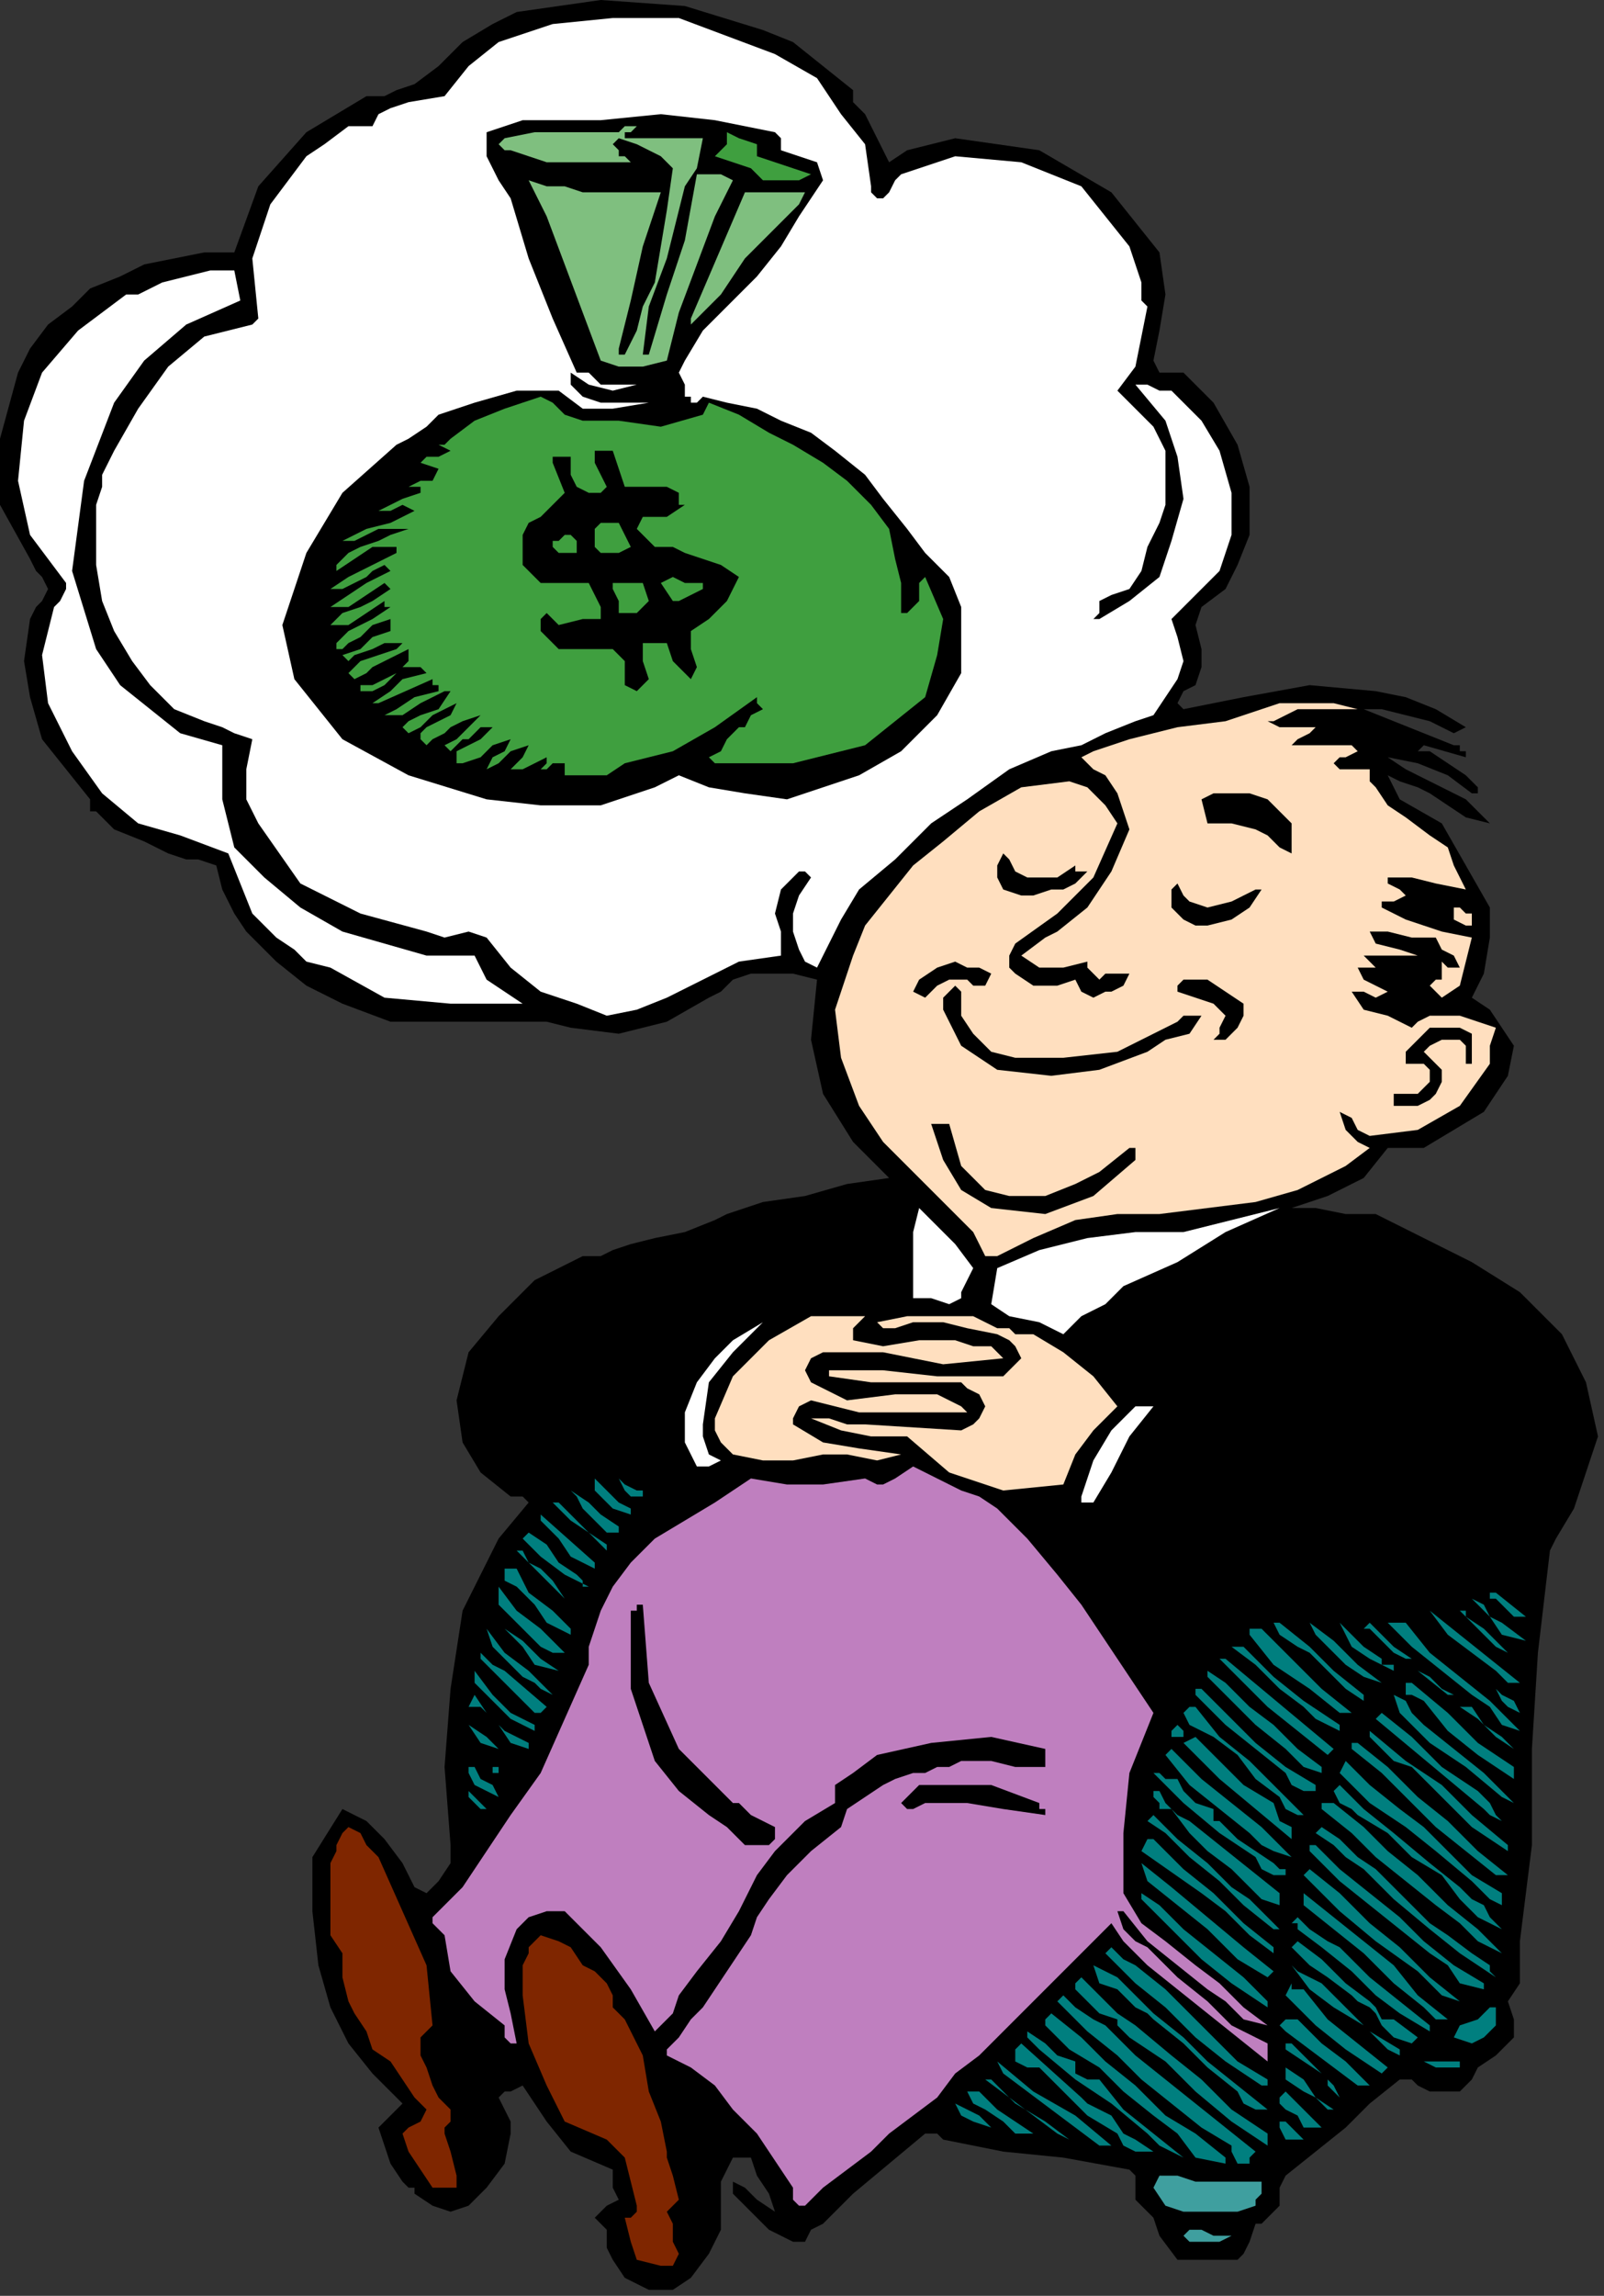 <?xml version="1.0" encoding="UTF-8" standalone="no"?>
<svg
   xmlns:dc="http://purl.org/dc/elements/1.1/"
   xmlns:cc="http://creativecommons.org/ns#"
   xmlns:rdf="http://www.w3.org/1999/02/22-rdf-syntax-ns#"
   xmlns:svg="http://www.w3.org/2000/svg"
   xmlns="http://www.w3.org/2000/svg"
   xmlns:sodipodi="http://sodipodi.sourceforge.net/DTD/sodipodi-0.dtd"
   xmlns:inkscape="http://www.inkscape.org/namespaces/inkscape"
   version="1.0"
   width="45.212mm"
   height="64.685mm"
   id="svg241"
   sodipodi:docname="PESSG050.WMF">
  <rect width="100%" height="100%" fill="#333333" stroke="none"/>
  <sodipodi:namedview
     pagecolor="#ffffff"
     bordercolor="#666666"
     borderopacity="1"
     objecttolerance="10"
     gridtolerance="10"
     guidetolerance="10"
     inkscape:pageopacity="0"
     inkscape:pageshadow="2"
     inkscape:window-width="640"
     inkscape:window-height="480"
     id="namedview243" />
  <defs
     id="defs3">
    <pattern
       id="WMFhbasepattern"
       patternUnits="userSpaceOnUse"
       width="6"
       height="6"
       x="0"
       y="0" />
  </defs>
  <path
     style="fill:#000000;fill-rule:evenodd;fill-opacity:1;stroke:none;"
     d="  M 149.12,85.12   L 153.6,87.68   L 156.16,92.16   L 158.72,96.64   L 158.72,96.64   L 158.72,99.84   L 158.08,103.68   L 156.8,106.24   L 156.8,106.24   L 158.72,107.52   L 160,109.44   L 161.28,111.36   L 161.28,111.36   L 160.64,114.56   L 159.36,116.48   L 158.08,118.4   L 158.08,118.4   L 154.88,120.32   L 151.68,122.24   L 147.84,122.24   L 147.84,122.24   L 145.28,125.44   L 141.44,127.36   L 137.6,128.64   L 137.6,128.64   L 140.16,128.64   L 143.36,129.28   L 146.56,129.28   L 146.56,129.28   L 151.68,131.84   L 156.8,134.4   L 161.92,137.6   L 166.4,142.08   L 168.96,147.2   L 170.24,152.96   L 170.24,152.96   L 168.96,156.8   L 167.68,160.64   L 165.76,163.84   L 165.76,163.84   L 165.12,165.12   L 163.84,176   L 163.2,186.24   L 163.2,196.48   L 163.2,196.48   L 162.56,201.6   L 161.92,206.72   L 161.92,211.2   L 161.92,211.2   L 160.64,213.12   L 161.28,215.04   L 161.28,216.96   L 161.28,216.96   L 159.36,218.88   L 157.44,220.16   L 156.8,221.44   L 156.8,221.44   L 155.52,222.72   L 153.6,222.72   L 152.32,222.72   L 152.32,222.72   L 151.04,222.08   L 150.4,221.44   L 149.12,221.44   L 149.12,221.44   L 145.92,224   L 143.36,226.56   L 140.16,229.12   L 136.96,231.68   L 136.96,231.68   L 136.32,232.96   L 136.32,234.88   L 135.68,235.52   L 135.68,235.52   L 135.04,236.16   L 134.4,236.8   L 133.76,236.8   L 133.76,236.8   L 133.12,238.72   L 132.48,240   L 131.84,240.64   L 131.84,240.64   L 128.64,240.64   L 125.44,240.64   L 123.52,238.08   L 123.52,238.08   L 122.88,236.16   L 120.96,234.24   L 120.96,231.68   L 120.96,231.68   L 120.32,231.04   L 113.28,229.76   L 106.88,229.12   L 100.48,227.84   L 100.48,227.84   L 99.84,227.2   L 99.2,227.2   L 98.56,227.2   L 98.56,227.2   L 94.72,230.4   L 90.88,233.6   L 87.68,236.8   L 87.68,236.8   L 86.4,237.44   L 85.76,238.72   L 84.48,238.72   L 84.48,238.72   L 81.92,237.44   L 80,235.52   L 78.08,233.6   L 78.08,233.6   L 78.08,232.32   L 79.36,232.96   L 80.64,234.24   L 82.56,235.52   L 82.56,235.52   L 82.56,235.52   L 81.92,233.6   L 80.64,231.68   L 80,229.76   L 80,229.76   L 79.36,229.76   L 78.72,229.76   L 78.08,229.76   L 78.08,229.76   L 76.8,232.32   L 76.8,234.88   L 76.8,237.44   L 76.8,237.44   L 75.52,240   L 73.6,242.56   L 71.68,243.84   L 71.68,243.84   L 69.12,243.84   L 66.56,242.56   L 65.28,240.64   L 65.28,240.64   L 64.64,239.36   L 64.64,237.44   L 63.36,236.16   L 63.36,236.16   L 64,235.52   L 64.64,234.88   L 65.92,234.24   L 65.92,234.24   L 65.28,232.96   L 65.28,232.32   L 65.28,231.04   L 65.28,231.04   L 60.8,229.12   L 58.24,225.92   L 55.68,222.08   L 55.68,222.08   L 54.4,222.72   L 53.76,222.72   L 53.12,223.36   L 53.12,223.36   L 53.76,224.64   L 54.4,225.92   L 54.4,227.2   L 54.4,227.2   L 53.76,230.4   L 51.84,232.96   L 49.92,234.88   L 49.92,234.88   L 48,235.52   L 46.08,234.88   L 44.16,233.6   L 44.16,233.6   L 44.16,232.96   L 43.52,232.96   L 42.88,232.32   L 42.88,232.32   L 41.6,230.4   L 40.96,228.48   L 40.32,226.56   L 40.32,226.56   L 40.96,225.92   L 41.6,225.28   L 42.88,224   L 42.88,224   L 39.68,220.8   L 37.12,217.6   L 35.2,213.76   L 33.92,209.28   L 33.92,209.28   L 33.28,203.52   L 33.28,197.76   L 36.48,192.64   L 36.48,192.64   L 39.04,193.92   L 40.96,195.84   L 42.88,198.4   L 42.88,198.4   L 43.52,199.68   L 44.16,200.96   L 45.44,201.6   L 45.44,201.6   L 46.72,200.32   L 48,198.4   L 48,196.48   L 48,196.48   L 47.36,188.16   L 48,179.84   L 49.28,171.52   L 49.28,171.52   L 51.2,167.68   L 53.12,163.84   L 56.32,160   L 56.32,160   L 55.68,159.36   L 55.04,159.36   L 54.4,159.36   L 54.4,159.36   L 51.2,156.8   L 49.28,153.6   L 48.64,149.12   L 48.64,149.12   L 49.92,144   L 53.12,140.16   L 56.96,136.32   L 62.08,133.76   L 62.08,133.76   L 64,133.76   L 65.28,133.12   L 67.2,132.48   L 67.2,132.48   L 69.76,131.84   L 72.96,131.2   L 76.16,129.92   L 76.16,129.92   L 77.44,129.28   L 79.36,128.64   L 81.28,128   L 81.28,128   L 85.76,127.36   L 90.24,126.08   L 94.72,125.44   L 94.72,125.44   L 93.44,124.16   L 92.16,122.88   L 90.88,121.6   L 90.88,121.6   L 87.68,116.48   L 86.4,110.72   L 87.04,104.32   L 87.04,104.32   L 84.48,103.68   L 81.92,103.68   L 80,103.68   L 80,103.68   L 78.08,104.32   L 76.8,105.6   L 75.52,106.24   L 75.52,106.24   L 71.04,108.8   L 65.92,110.08   L 60.8,109.44   L 60.8,109.44   L 58.24,108.8   L 55.04,108.8   L 52.48,108.8   L 52.48,108.8   L 46.72,108.8   L 41.6,108.8   L 36.48,106.88   L 36.48,106.88   L 32.64,104.96   L 29.44,102.4   L 26.24,99.2   L 26.24,99.2   L 24.96,97.28   L 23.68,94.72   L 23.04,92.16   L 23.04,92.16   L 21.12,91.52   L 19.84,91.52   L 17.92,90.88   L 17.92,90.88   L 15.36,89.6   L 12.16,88.32   L 10.24,86.4   L 10.24,86.4   L 9.6,86.4   L 9.6,85.76   L 9.6,85.12   L 9.6,85.12   L 7.04,81.92   L 4.48,78.72   L 3.2,74.24   L 2.56,70.4   L 3.2,65.92   L 3.2,65.92   L 3.84,64.64   L 4.48,64   L 5.12,62.72   L 5.12,62.72   L 4.48,61.44   L 3.84,60.8   L 3.2,59.52   L 3.2,59.52   L 0,53.76   L 0,46.72   L 1.92,39.68   L 1.92,39.68   L 3.2,37.12   L 5.12,34.56   L 7.68,32.64   L 9.6,30.72   L 12.8,29.44   L 15.36,28.16   L 18.56,27.52   L 21.76,26.88   L 24.96,26.88   L 24.96,26.88   L 27.52,19.84   L 32.64,14.08   L 39.04,10.24   L 39.04,10.24   L 40.96,10.24   L 42.24,9.6   L 44.16,8.96   L 44.16,8.96   L 46.72,7.04   L 49.28,4.48   L 52.48,2.56   L 52.48,2.56   L 55.04,1.28   L 64,0   L 72.96,0.64   L 81.28,3.2   L 81.28,3.2   L 84.48,4.48   L 87.68,7.04   L 90.88,9.6   L 90.88,9.6   L 90.88,10.88   L 92.16,12.16   L 92.8,13.44   L 92.8,13.44   L 93.44,14.72   L 94.08,16   L 94.72,17.28   L 94.72,17.28   L 96.64,16   L 99.2,15.36   L 101.76,14.72   L 101.76,14.72   L 110.72,16   L 118.4,20.48   L 123.52,26.88   L 123.52,26.88   L 124.16,31.36   L 123.52,35.2   L 122.88,38.4   L 122.88,38.4   L 123.52,39.68   L 124.8,39.68   L 126.08,39.68   L 126.08,39.68   L 129.28,42.88   L 131.84,47.36   L 133.12,51.84   L 133.12,56.96   L 133.12,56.96   L 131.84,60.16   L 130.56,62.72   L 128,64.64   L 128,64.64   L 127.36,66.56   L 128,69.12   L 128,71.04   L 128,71.04   L 127.36,72.96   L 126.08,73.6   L 125.44,74.88   L 125.44,74.88   L 126.08,75.52   L 132.48,74.24   L 139.52,72.96   L 146.56,73.6   L 146.56,73.6   L 149.76,74.24   L 152.96,75.52   L 156.16,77.44   L 156.16,77.44   L 154.88,78.08   L 153.6,77.44   L 152.32,76.8   L 152.32,76.8   L 149.76,76.16   L 147.2,75.52   L 145.28,75.52   L 145.28,75.52   L 148.48,76.8   L 151.68,78.08   L 154.88,79.36   L 154.88,79.36   L 155.52,79.36   L 155.52,80   L 156.16,80   L 156.16,80   L 156.16,80.64   L 151.68,79.36   L 151.04,80   L 151.68,80   L 152.32,80   L 152.32,80   L 154.24,81.28   L 156.16,82.56   L 157.44,83.84   L 157.44,83.84   L 157.44,84.48   L 157.44,84.48   L 157.44,84.48   L 157.44,84.48   L 156.8,84.48   L 154.24,82.56   L 151.04,81.28   L 147.84,80.64   L 147.84,80.64   L 147.84,80.64   L 149.76,81.92   L 152.32,83.2   L 154.88,84.48   L 154.88,84.48   L 156.16,85.12   L 157.44,86.4   L 158.72,87.68   L 158.72,87.68   L 156.16,87.04   L 154.24,85.76   L 152.32,84.48   L 152.32,84.48   L 151.04,83.84   L 149.12,83.2   L 147.84,82.56   L 147.84,82.56   L 149.12,85.12  z "
     id="path5" />
  <path
     style="fill:#ffdfbf;fill-rule:evenodd;fill-opacity:1;stroke:none;"
     d="  M 146.56,83.84   L 145.92,83.2   L 145.92,82.56   L 145.92,81.92   L 145.92,81.92   L 144.64,81.92   L 142.72,81.92   L 142.08,81.28   L 142.08,81.28   L 142.72,80.64   L 143.36,80.64   L 144.64,80   L 144.64,80   L 144,79.36   L 143.36,79.36   L 142.72,79.36   L 142.72,79.36   L 137.6,79.36   L 138.24,78.72   L 139.52,78.08   L 140.16,77.44   L 140.16,77.44   L 138.24,77.44   L 136.32,77.44   L 135.04,76.8   L 135.04,76.8   L 135.68,76.8   L 136.96,76.16   L 138.24,75.52   L 138.24,75.52   L 144.64,75.52   L 142.08,74.88   L 138.88,74.88   L 136.32,74.88   L 136.32,74.88   L 130.56,76.8   L 125.44,77.44   L 120.32,78.72   L 120.32,78.72   L 118.4,79.36   L 116.48,80   L 115.2,80.64   L 115.2,80.64   L 115.84,81.28   L 116.48,81.92   L 117.76,82.56   L 117.76,82.56   L 119.04,84.48   L 119.68,86.4   L 120.32,88.32   L 120.32,88.32   L 118.4,92.8   L 115.84,96.64   L 112.64,99.2   L 112.64,99.2   L 111.36,99.84   L 108.8,101.76   L 110.72,103.04   L 113.28,103.04   L 115.84,102.4   L 115.84,102.4   L 115.84,103.04   L 116.48,103.68   L 117.12,104.32   L 117.12,104.32   L 117.76,103.68   L 119.04,103.68   L 120.32,103.68   L 120.32,103.68   L 119.68,104.96   L 118.4,105.6   L 117.76,105.6   L 117.76,105.6   L 116.48,106.24   L 115.2,105.6   L 114.56,104.32   L 114.56,104.32   L 112.64,104.96   L 110.08,104.96   L 108.16,103.68   L 108.16,103.68   L 107.52,103.04   L 107.52,101.76   L 108.16,100.48   L 108.16,100.48   L 112.64,97.28   L 116.48,93.44   L 119.04,87.68   L 119.04,87.68   L 117.76,85.76   L 115.84,83.84   L 113.92,83.2   L 113.92,83.2   L 108.8,83.84   L 104.32,86.4   L 100.48,89.6   L 100.48,89.6   L 97.28,92.16   L 94.72,95.36   L 92.16,98.56   L 90.88,101.76   L 90.88,101.76   L 88.96,107.52   L 89.6,112.64   L 91.52,117.76   L 91.52,117.76   L 94.08,121.6   L 97.28,124.8   L 100.48,128   L 103.68,131.2   L 103.68,131.2   L 104.32,132.48   L 104.96,133.76   L 106.24,133.76   L 106.24,133.76   L 110.08,131.84   L 114.56,129.92   L 119.04,129.28   L 123.52,129.28   L 128.64,128.64   L 133.76,128   L 138.24,126.72   L 138.24,126.72   L 140.8,125.44   L 143.36,124.16   L 145.92,122.24   L 145.92,122.24   L 144.64,121.6   L 143.36,120.32   L 142.72,118.4   L 142.72,118.4   L 144,119.04   L 144.64,120.32   L 145.92,120.96   L 145.92,120.96   L 151.04,120.32   L 155.52,117.76   L 158.72,113.28   L 158.72,113.28   L 158.72,112.64   L 158.72,111.36   L 159.36,109.44   L 159.36,109.44   L 157.44,108.8   L 155.52,108.16   L 153.6,108.16   L 153.6,108.16   L 152.32,108.16   L 151.04,108.8   L 150.4,109.44   L 150.4,109.44   L 147.84,108.16   L 145.28,107.52   L 144,105.6   L 144,105.6   L 145.28,105.6   L 146.56,106.24   L 147.84,105.6   L 147.84,105.6   L 146.56,104.96   L 145.28,104.32   L 144.64,103.04   L 144.64,103.04   L 147.84,103.04   L 146.56,103.04   L 145.92,102.4   L 145.28,101.76   L 145.28,101.76   L 147.2,101.76   L 149.12,101.76   L 151.04,101.76   L 151.04,101.76   L 149.12,101.12   L 146.56,100.48   L 145.92,99.2   L 145.92,99.2   L 147.84,99.2   L 150.4,99.84   L 152.96,99.84   L 152.96,99.84   L 153.6,101.12   L 154.88,101.76   L 155.52,103.04   L 155.52,103.04   L 154.88,103.04   L 154.24,103.04   L 153.6,102.4   L 153.6,102.4   L 153.6,103.68   L 153.6,104.32   L 152.96,104.32   L 152.96,104.32   L 152.96,104.32   L 152.32,104.96   L 152.96,105.6   L 153.6,106.24   L 153.6,106.24   L 155.52,104.96   L 156.16,102.4   L 156.8,99.84   L 156.8,99.84   L 156.8,99.84   L 153.6,99.2   L 149.76,97.92   L 147.2,96.64   L 147.2,96.64   L 147.2,96   L 147.84,96   L 148.48,96   L 149.76,95.36   L 149.76,95.36   L 149.12,94.72   L 147.84,94.08   L 147.84,93.44   L 147.84,93.44   L 150.4,93.44   L 152.96,94.08   L 156.16,94.72   L 156.16,94.72   L 155.52,93.44   L 154.88,92.16   L 154.24,90.24   L 154.24,90.24   L 152.32,88.96   L 149.76,87.04   L 147.84,85.76   L 147.84,85.76   L 146.56,83.84  z "
     id="path7" />
  <path
     style="fill:#ffffff;fill-rule:evenodd;fill-opacity:1;stroke:none;"
     d="  M 87.04,8.32   L 89.6,12.16   L 92.16,15.36   L 92.8,19.84   L 92.8,19.84   L 92.8,20.48   L 93.44,21.12   L 94.08,21.12   L 94.08,21.12   L 94.72,20.48   L 95.36,19.2   L 96,18.56   L 96,18.56   L 101.76,16.64   L 108.8,17.28   L 115.2,19.84   L 115.2,19.84   L 117.76,23.04   L 120.32,26.24   L 121.6,30.08   L 121.6,30.08   L 121.6,31.36   L 121.6,32   L 122.24,32.64   L 122.24,32.64   L 121.6,35.84   L 120.96,39.04   L 119.04,41.6   L 119.04,41.6   L 120.96,43.52   L 122.88,45.44   L 124.16,48   L 124.16,48   L 124.16,51.2   L 124.16,53.76   L 123.52,55.68   L 123.52,55.68   L 122.24,58.24   L 121.6,60.8   L 120.32,62.72   L 120.32,62.72   L 118.4,63.36   L 117.12,64   L 117.12,65.28   L 117.12,65.28   L 116.48,65.92   L 117.12,65.92   L 117.12,65.92   L 117.12,65.92   L 120.32,64   L 123.52,61.44   L 124.8,57.6   L 126.08,53.12   L 126.08,53.12   L 125.44,48.64   L 124.16,44.8   L 120.96,40.96   L 120.96,40.96   L 122.24,40.96   L 123.52,41.6   L 124.8,41.6   L 124.8,41.6   L 128,44.8   L 129.92,48   L 131.2,52.48   L 131.2,56.96   L 131.2,56.96   L 129.92,60.8   L 127.36,63.36   L 124.8,65.92   L 124.8,65.92   L 125.44,67.84   L 126.08,70.4   L 125.44,72.32   L 125.44,72.32   L 124.16,74.24   L 122.88,76.16   L 120.96,76.8   L 120.96,76.8   L 117.76,78.08   L 115.2,79.36   L 112,80   L 112,80   L 107.52,81.92   L 103.04,85.12   L 99.2,87.68   L 95.36,91.52   L 91.52,94.72   L 91.52,94.72   L 89.6,97.92   L 88.32,100.48   L 87.04,103.04   L 87.04,103.04   L 85.76,102.4   L 85.12,101.12   L 84.48,99.2   L 84.48,99.2   L 84.48,97.28   L 85.12,95.36   L 86.4,93.44   L 86.4,93.44   L 85.76,92.8   L 85.12,92.8   L 85.12,92.8   L 85.12,92.8   L 83.2,94.72   L 82.56,97.28   L 83.2,99.2   L 83.2,99.2   L 83.2,100.48   L 83.2,101.12   L 83.2,101.76   L 83.2,101.76   L 78.72,102.4   L 74.88,104.32   L 71.04,106.24   L 71.04,106.24   L 67.84,107.52   L 64.64,108.16   L 61.44,106.88   L 61.44,106.88   L 57.6,105.6   L 54.4,103.04   L 51.84,99.84   L 51.84,99.84   L 49.92,99.2   L 47.36,99.84   L 45.44,99.2   L 45.44,99.2   L 38.4,97.28   L 32,94.08   L 27.52,87.68   L 27.52,87.68   L 26.24,85.12   L 26.24,81.92   L 26.88,78.72   L 26.88,78.72   L 24.96,78.08   L 23.68,77.44   L 21.76,76.8   L 21.76,76.8   L 18.56,75.52   L 16,72.96   L 14.08,70.4   L 12.16,67.2   L 10.88,64   L 10.24,60.16   L 10.24,56.32   L 10.24,56.32   L 10.24,55.04   L 10.24,53.76   L 10.88,51.84   L 10.88,51.84   L 10.88,50.56   L 11.52,49.28   L 12.16,48   L 12.16,48   L 14.72,43.52   L 17.92,39.04   L 21.76,35.84   L 26.88,34.56   L 26.88,34.56   L 27.52,33.92   L 26.88,27.52   L 28.8,21.76   L 32.64,16.64   L 32.64,16.64   L 34.56,15.36   L 37.12,13.44   L 39.68,13.44   L 39.68,13.44   L 40.32,12.16   L 41.6,11.52   L 43.52,10.88   L 43.52,10.88   L 47.36,10.24   L 49.92,7.04   L 53.12,4.48   L 53.12,4.48   L 58.88,2.56   L 65.28,1.92   L 72.32,1.92   L 72.32,1.92   L 77.44,3.84   L 82.56,5.76   L 87.04,8.32  z "
     id="path9" />
  <path
     style="fill:#000000;fill-rule:evenodd;fill-opacity:1;stroke:none;"
     d="  M 74.88,42.24   L 77.44,42.88   L 80.64,43.52   L 83.2,44.8   L 83.2,44.8   L 86.4,46.08   L 88.96,48   L 92.16,50.56   L 94.08,53.12   L 96.64,56.32   L 98.56,58.88   L 101.12,61.44   L 101.12,61.44   L 102.4,64.64   L 102.4,68.48   L 102.4,71.68   L 102.4,71.68   L 99.84,76.16   L 96,80   L 91.52,82.56   L 91.52,82.56   L 87.68,83.84   L 83.84,85.12   L 79.36,84.48   L 79.36,84.48   L 75.52,83.84   L 72.32,82.56   L 69.76,83.84   L 69.76,83.84   L 64,85.76   L 57.6,85.76   L 51.84,85.12   L 51.84,85.12   L 43.52,82.56   L 36.48,78.72   L 31.36,72.32   L 31.36,72.32   L 30.08,66.56   L 32.64,58.88   L 36.48,52.48   L 42.24,47.36   L 42.24,47.36   L 43.52,46.72   L 45.44,45.44   L 46.72,44.16   L 46.72,44.16   L 50.56,42.88   L 55.04,41.6   L 59.52,41.6   L 59.52,41.6   L 62.08,43.52   L 65.28,43.52   L 69.12,42.88   L 69.12,42.88   L 68.48,42.88   L 65.92,42.88   L 64,42.88   L 62.08,42.24   L 62.08,42.24   L 61.44,41.6   L 60.8,40.96   L 60.8,39.68   L 60.8,39.68   L 62.72,40.96   L 65.28,41.6   L 67.84,40.96   L 67.84,40.96   L 67.84,40.96   L 65.92,40.96   L 64,40.96   L 62.72,39.68   L 62.72,39.68   L 61.44,39.68   L 58.88,33.92   L 56.32,27.52   L 54.4,21.12   L 54.4,21.12   L 53.12,19.2   L 51.84,16.64   L 51.84,14.08   L 51.84,14.08   L 55.68,12.8   L 59.52,12.8   L 64,12.8   L 64,12.8   L 70.4,12.16   L 76.16,12.8   L 82.56,14.08   L 82.56,14.08   L 83.2,14.72   L 83.2,15.36   L 83.2,16   L 83.2,16   L 85.12,16.64   L 87.04,17.28   L 87.68,19.2   L 87.68,19.2   L 85.12,23.04   L 83.2,26.24   L 80.64,29.44   L 77.44,32.64   L 74.88,35.2   L 72.96,38.4   L 72.96,38.4   L 72.32,39.68   L 72.96,40.96   L 72.96,42.24   L 72.96,42.24   L 73.6,42.24   L 73.6,42.88   L 74.24,42.88   L 74.24,42.88   L 74.88,42.24  z "
     id="path11" />
  <path
     style="fill:#3f9f3f;fill-rule:evenodd;fill-opacity:1;stroke:none;"
     d="  M 74.88,44.16   L 70.4,45.44   L 65.92,44.8   L 62.08,44.8   L 62.08,44.8   L 60.16,44.16   L 58.88,42.88   L 57.6,42.24   L 57.6,42.24   L 53.76,43.52   L 50.56,44.8   L 48,46.72   L 48,46.72   L 47.36,47.36   L 47.36,47.36   L 46.72,47.36   L 46.72,47.36   L 48,48   L 46.72,48.64   L 45.44,48.64   L 44.8,49.28   L 44.8,49.28   L 46.72,49.92   L 46.08,51.2   L 44.8,51.2   L 43.52,51.84   L 43.52,51.84   L 44.16,51.84   L 44.8,51.84   L 44.8,52.48   L 44.8,52.48   L 42.88,53.12   L 41.6,53.76   L 40.32,54.4   L 40.32,54.4   L 41.6,54.4   L 42.88,53.76   L 44.16,54.4   L 44.16,54.4   L 41.6,55.68   L 39.04,56.32   L 36.48,57.6   L 36.48,57.6   L 37.76,57.6   L 39.04,56.96   L 40.32,56.32   L 40.32,56.32   L 41.6,56.32   L 42.24,56.32   L 43.52,56.32   L 43.52,56.32   L 41.6,56.96   L 40.32,57.6   L 38.4,58.24   L 38.4,58.24   L 37.12,58.88   L 36.48,59.52   L 35.84,60.16   L 35.84,60.16   L 35.84,60.8   L 37.76,59.52   L 39.68,58.24   L 42.24,58.24   L 42.24,58.24   L 42.24,58.88   L 39.68,60.16   L 37.12,61.44   L 35.2,62.72   L 35.2,62.72   L 35.2,62.72   L 36.48,62.72   L 37.76,62.08   L 39.04,61.44   L 39.04,61.44   L 39.68,60.8   L 40.96,60.16   L 41.6,60.8   L 41.6,60.8   L 39.04,62.08   L 37.12,63.36   L 35.2,64.64   L 35.2,64.64   L 37.12,64.64   L 39.04,63.36   L 40.96,62.08   L 40.96,62.08   L 41.6,62.72   L 39.68,64   L 38.4,64.64   L 36.48,65.28   L 36.48,65.28   L 35.2,66.56   L 37.12,66.56   L 39.04,65.28   L 40.96,64   L 40.96,64   L 40.96,64.64   L 41.6,64.64   L 41.6,64.64   L 41.6,64.64   L 39.68,65.92   L 37.12,67.2   L 35.84,68.48   L 35.84,68.48   L 35.84,69.12   L 36.48,69.12   L 37.12,68.48   L 37.12,68.48   L 38.4,67.84   L 39.68,66.56   L 41.6,65.92   L 41.6,65.92   L 41.6,66.56   L 41.6,66.56   L 41.6,67.2   L 41.6,67.2   L 39.68,67.84   L 38.4,69.12   L 36.48,69.76   L 36.48,69.76   L 37.12,70.4   L 37.12,70.4   L 37.76,69.76   L 37.76,69.76   L 39.68,69.12   L 40.96,68.48   L 42.88,68.48   L 42.88,68.48   L 42.24,69.12   L 40.32,69.76   L 38.4,70.4   L 37.12,71.68   L 37.12,71.68   L 37.76,72.32   L 39.04,71.68   L 39.68,71.04   L 39.68,71.04   L 40.96,70.4   L 42.24,69.76   L 43.52,69.12   L 43.52,69.12   L 43.52,69.76   L 43.52,70.4   L 43.52,70.4   L 43.52,70.4   L 42.88,71.04   L 42.88,71.04   L 42.88,71.04   L 42.88,71.04   L 43.52,71.04   L 44.8,71.04   L 45.44,71.68   L 45.44,71.68   L 42.88,72.32   L 41.6,73.6   L 39.68,74.88   L 39.68,74.88   L 40.32,74.88   L 46.08,72.32   L 46.08,72.96   L 46.72,72.96   L 46.72,73.6   L 46.72,73.6   L 44.16,74.24   L 42.24,75.52   L 40.96,76.16   L 40.96,76.16   L 42.88,76.16   L 44.8,74.88   L 47.36,73.6   L 47.36,73.6   L 48,73.6   L 46.72,75.52   L 44.8,76.16   L 43.52,76.8   L 43.52,76.8   L 42.88,77.44   L 43.52,78.08   L 44.8,77.44   L 45.44,76.8   L 45.44,76.8   L 46.08,76.16   L 47.36,75.52   L 48.64,74.88   L 48.64,74.88   L 48,76.16   L 46.72,76.8   L 45.44,77.44   L 45.44,77.44   L 44.8,78.08   L 44.8,78.72   L 44.8,78.72   L 44.8,78.72   L 45.44,79.36   L 46.08,78.72   L 47.36,78.08   L 47.36,78.08   L 48,77.44   L 49.28,76.8   L 51.2,76.16   L 51.2,76.16   L 49.92,77.44   L 48.64,78.72   L 47.36,79.36   L 47.36,79.36   L 48,80   L 48.64,79.36   L 49.28,78.72   L 49.28,78.72   L 49.92,78.72   L 51.2,77.44   L 52.48,77.44   L 52.48,77.44   L 51.2,78.72   L 49.92,79.36   L 48.64,80   L 48.64,80   L 48.64,80.64   L 48.64,81.28   L 49.28,81.28   L 49.28,81.28   L 51.2,80.64   L 52.48,79.36   L 54.4,78.72   L 54.4,78.72   L 53.76,80   L 52.48,80.64   L 51.84,81.92   L 51.84,81.92   L 53.12,81.28   L 54.4,80   L 56.32,79.36   L 56.32,79.36   L 55.68,80.64   L 55.04,81.28   L 54.4,81.92   L 54.4,81.92   L 55.68,81.92   L 56.96,81.28   L 58.24,80.64   L 58.24,80.64   L 58.24,81.28   L 57.6,81.92   L 57.6,81.92   L 57.6,81.92   L 58.24,81.92   L 58.88,81.28   L 60.16,81.28   L 60.16,81.28   L 60.16,81.92   L 60.16,82.56   L 60.8,82.56   L 60.8,82.56   L 62.72,82.56   L 64.64,82.56   L 66.56,81.28   L 66.56,81.28   L 71.68,80   L 76.16,77.44   L 80.64,74.24   L 80.64,74.24   L 80.64,74.88   L 80.64,74.88   L 81.28,75.52   L 81.28,75.52   L 80,76.16   L 79.36,77.44   L 78.72,77.44   L 78.72,77.44   L 77.44,78.72   L 76.8,80   L 75.52,80.64   L 75.52,80.64   L 76.16,81.28   L 84.48,81.28   L 92.16,79.36   L 98.56,74.24   L 98.56,74.24   L 99.84,69.76   L 100.48,65.92   L 98.56,61.44   L 98.56,61.44   L 97.92,62.08   L 97.92,63.36   L 97.92,64   L 97.92,64   L 97.28,64.64   L 96.64,65.28   L 96,65.28   L 96,65.28   L 96,62.08   L 95.36,59.52   L 94.72,56.32   L 94.72,56.32   L 92.8,53.76   L 90.24,51.2   L 87.68,49.28   L 84.48,47.36   L 81.92,46.08   L 78.72,44.16   L 75.52,42.88   L 75.52,42.88   L 74.88,44.16  z "
     id="path13" />
  <path
     style="fill:#7fbf7f;fill-rule:evenodd;fill-opacity:1;stroke:none;"
     d="  M 67.84,13.44   L 67.2,14.08   L 66.56,14.08   L 66.56,14.08   L 66.56,14.08   L 66.56,14.72   L 74.88,14.72   L 74.24,17.92   L 72.96,19.84   L 72.32,22.4   L 72.32,22.4   L 71.04,27.52   L 69.12,32.64   L 68.48,37.76   L 68.48,37.76   L 68.48,37.76   L 68.48,37.76   L 69.12,37.76   L 69.12,37.76   L 71.04,31.36   L 72.96,25.6   L 74.24,18.56   L 74.24,18.56   L 75.52,18.56   L 76.8,18.56   L 78.08,19.2   L 78.08,19.2   L 77.44,20.48   L 76.8,21.76   L 76.16,23.04   L 76.16,23.04   L 74.24,28.16   L 72.32,33.28   L 71.04,38.4   L 71.04,38.4   L 68.48,39.04   L 65.92,39.04   L 64,38.4   L 64,38.4   L 62.08,33.28   L 60.16,28.16   L 58.24,23.04   L 58.24,23.04   L 56.32,19.2   L 58.24,19.84   L 60.16,19.84   L 62.08,20.48   L 62.08,20.48   L 70.4,20.48   L 68.48,26.24   L 67.2,32   L 65.92,37.12   L 65.92,37.12   L 65.92,37.76   L 66.56,37.76   L 66.56,37.76   L 66.56,37.76   L 67.84,35.2   L 68.48,32.64   L 69.76,30.08   L 69.76,30.08   L 70.4,26.24   L 71.04,22.4   L 71.68,17.92   L 71.68,17.92   L 70.4,16.64   L 67.84,15.36   L 65.92,14.72   L 65.92,14.72   L 65.28,15.36   L 65.92,16   L 65.92,16.64   L 65.92,16.64   L 66.56,16.64   L 67.2,17.28   L 67.84,17.28   L 67.84,17.28   L 63.36,17.28   L 58.24,17.28   L 54.4,16   L 54.4,16   L 53.76,16   L 53.12,15.36   L 53.76,14.72   L 53.76,14.72   L 56.96,14.08   L 61.44,14.08   L 65.28,14.08   L 65.28,14.08   L 65.92,14.08   L 66.56,13.44   L 67.84,13.44  z "
     id="path15" />
  <path
     style="fill:#3f9f3f;fill-rule:evenodd;fill-opacity:1;stroke:none;"
     d="  M 80.64,16.64   L 82.56,17.28   L 84.48,17.92   L 86.4,18.56   L 86.4,18.56   L 85.12,19.2   L 83.2,19.2   L 81.28,19.2   L 81.28,19.2   L 80,17.92   L 78.08,17.28   L 76.16,16.64   L 76.16,16.64   L 76.8,16   L 77.44,15.36   L 77.44,14.72   L 77.44,14.72   L 77.44,14.08   L 78.72,14.72   L 80.64,15.36   L 80.64,16.64  z "
     id="path17" />
  <path
     style="fill:#7fbf7f;fill-rule:evenodd;fill-opacity:1;stroke:none;"
     d="  M 85.76,20.48   L 85.12,21.76   L 83.84,23.04   L 82.56,24.32   L 82.56,24.32   L 79.36,27.52   L 76.8,31.36   L 73.6,34.56   L 73.6,34.56   L 73.6,33.92   L 75.52,29.44   L 77.44,24.96   L 79.36,20.48   L 79.36,20.48   L 85.76,20.48  z "
     id="path19" />
  <path
     style="fill:#ffffff;fill-rule:evenodd;fill-opacity:1;stroke:none;"
     d="  M 24.96,28.8   L 25.6,32   L 19.84,34.56   L 15.36,38.4   L 12.16,42.88   L 12.16,42.88   L 8.96,51.2   L 7.68,60.8   L 10.24,69.12   L 10.24,69.12   L 12.8,72.96   L 16,75.52   L 19.2,78.08   L 23.68,79.36   L 23.68,79.36   L 23.68,81.28   L 23.68,83.2   L 23.68,85.12   L 23.68,85.12   L 24.96,90.24   L 28.16,93.44   L 32,96.64   L 36.48,99.2   L 36.48,99.2   L 40.96,100.48   L 45.44,101.76   L 50.56,101.76   L 50.56,101.76   L 51.84,104.32   L 53.76,105.6   L 55.68,106.88   L 55.68,106.88   L 48,106.88   L 40.96,106.24   L 35.2,103.04   L 35.2,103.04   L 32.64,102.4   L 31.36,101.12   L 29.44,99.84   L 29.44,99.84   L 26.88,97.28   L 25.6,94.08   L 24.32,90.88   L 24.32,90.88   L 19.2,88.96   L 14.72,87.68   L 10.88,84.48   L 10.88,84.48   L 7.68,80   L 5.12,74.88   L 4.48,69.76   L 5.76,64.64   L 5.76,64.64   L 6.4,64   L 7.04,62.72   L 7.04,62.08   L 7.04,62.08   L 3.2,56.96   L 1.92,51.2   L 2.56,44.8   L 2.56,44.8   L 4.48,39.68   L 8.32,35.2   L 13.44,31.36   L 13.44,31.36   L 14.72,31.36   L 16,30.72   L 17.28,30.08   L 17.28,30.08   L 19.84,29.44   L 22.4,28.8   L 24.96,28.8  z "
     id="path21" />
  <path
     style="fill:#000000;fill-rule:evenodd;fill-opacity:1;stroke:none;"
     d="  M 68.48,51.84   L 69.76,51.84   L 71.04,51.84   L 72.32,52.48   L 72.32,52.48   L 72.32,53.12   L 72.32,53.76   L 72.96,53.76   L 72.96,53.76   L 71.04,55.04   L 69.76,55.04   L 68.48,55.04   L 68.48,55.04   L 67.84,56.32   L 68.48,56.96   L 69.12,57.6   L 69.12,57.6   L 69.76,58.24   L 71.68,58.24   L 72.96,58.88   L 72.96,58.88   L 74.88,59.52   L 76.8,60.16   L 78.72,61.44   L 78.72,61.44   L 77.44,64   L 75.52,65.92   L 73.6,67.2   L 73.6,67.2   L 73.6,69.12   L 74.24,71.04   L 73.6,72.32   L 73.6,72.32   L 71.68,70.4   L 71.04,68.48   L 68.48,68.48   L 68.48,68.48   L 68.48,70.4   L 69.12,72.32   L 67.84,73.6   L 67.84,73.6   L 66.56,72.96   L 66.56,71.68   L 66.56,70.4   L 66.56,70.4   L 65.28,69.12   L 62.08,69.12   L 59.52,69.12   L 57.6,67.2   L 57.6,67.2   L 57.6,66.56   L 57.6,65.92   L 58.24,65.28   L 58.24,65.28   L 59.52,66.56   L 62.08,65.92   L 64,65.92   L 64,65.92   L 64,64.64   L 63.36,63.36   L 62.72,62.08   L 62.72,62.08   L 60.16,62.08   L 57.6,62.08   L 55.68,60.16   L 55.68,60.16   L 55.68,58.88   L 55.68,56.96   L 56.32,55.68   L 56.32,55.68   L 57.6,55.04   L 58.88,53.76   L 60.16,52.48   L 60.16,52.48   L 58.88,49.28   L 58.88,48.64   L 59.52,48.64   L 60.8,48.64   L 60.8,48.64   L 60.8,50.56   L 61.44,51.84   L 62.72,52.48   L 62.72,52.48   L 63.36,52.48   L 64,52.48   L 64.64,51.84   L 64.64,51.84   L 64,50.56   L 63.36,49.28   L 63.36,48   L 63.36,48   L 64,48   L 64.64,48   L 65.28,48   L 65.28,48   L 65.92,49.92   L 66.56,51.84   L 68.48,51.84  z "
     id="path23" />
  <path
     style="fill:#3f9f3f;fill-rule:evenodd;fill-opacity:1;stroke:none;"
     d="  M 67.2,58.24   L 65.92,58.88   L 64.64,58.88   L 64,58.88   L 64,58.88   L 63.36,58.24   L 63.36,57.6   L 63.36,56.32   L 63.36,56.32   L 63.36,56.32   L 64,55.68   L 64.64,55.68   L 64.64,55.68   L 65.92,55.68   L 66.56,56.96   L 67.2,58.24  z "
     id="path25" />
  <path
     style="fill:#3f9f3f;fill-rule:evenodd;fill-opacity:1;stroke:none;"
     d="  M 61.44,58.24   L 61.44,58.88   L 60.16,58.88   L 59.52,58.88   L 58.88,58.24   L 58.88,58.24   L 58.88,57.6   L 59.52,57.6   L 60.16,56.96   L 60.16,56.96   L 60.8,56.96   L 61.44,57.6   L 61.44,58.24  z "
     id="path27" />
  <path
     style="fill:#3f9f3f;fill-rule:evenodd;fill-opacity:1;stroke:none;"
     d="  M 74.88,62.72   L 73.6,63.36   L 72.32,64   L 71.68,64   L 71.68,64   L 70.4,62.08   L 71.68,61.44   L 72.96,62.08   L 74.88,62.08   L 74.88,62.08   L 74.88,62.72  z "
     id="path29" />
  <path
     style="fill:#3f9f3f;fill-rule:evenodd;fill-opacity:1;stroke:none;"
     d="  M 69.12,64   L 68.48,64.64   L 67.84,65.28   L 67.2,65.28   L 67.2,65.28   L 65.92,65.28   L 65.92,64   L 65.28,62.72   L 65.28,62.72   L 65.28,62.08   L 67.2,62.08   L 68.48,62.08   L 69.12,64  z "
     id="path31" />
  <path
     style="fill:#3f9f3f;fill-rule:evenodd;fill-opacity:1;stroke:none;"
     d="  M 42.24,71.68   L 40.96,72.96   L 39.68,73.6   L 38.4,73.6   L 38.4,73.6   L 38.4,72.96   L 39.68,72.96   L 40.96,72.32   L 42.24,71.68  z "
     id="path33" />
  <path
     style="fill:#000000;fill-rule:evenodd;fill-opacity:1;stroke:none;"
     d="  M 137.6,87.68   L 137.6,88.96   L 137.6,90.24   L 137.6,90.88   L 137.6,90.88   L 136.32,90.24   L 135.04,88.96   L 133.76,88.32   L 133.76,88.32   L 131.2,87.68   L 128.64,87.68   L 128,85.12   L 128,85.12   L 129.28,84.48   L 131.2,84.48   L 133.12,84.48   L 133.12,84.48   L 135.04,85.12   L 136.32,86.4   L 137.6,87.68  z "
     id="path35" />
  <path
     style="fill:#000000;fill-rule:evenodd;fill-opacity:1;stroke:none;"
     d="  M 109.44,93.44   L 110.72,93.44   L 112.64,93.44   L 114.56,92.16   L 114.56,92.16   L 114.56,92.8   L 115.2,92.8   L 115.84,92.8   L 115.84,92.8   L 114.56,94.08   L 113.28,94.72   L 112,94.72   L 112,94.72   L 110.08,95.36   L 108.8,95.36   L 106.88,94.72   L 106.88,94.72   L 106.24,93.44   L 106.24,92.16   L 106.88,90.88   L 106.88,90.88   L 107.52,91.52   L 108.16,92.8   L 109.44,93.44  z "
     id="path37" />
  <path
     style="fill:#000000;fill-rule:evenodd;fill-opacity:1;stroke:none;"
     d="  M 126.72,96   L 128.64,96.64   L 131.2,96   L 133.76,94.72   L 133.76,94.72   L 134.4,94.72   L 133.12,96.64   L 131.2,97.92   L 128.64,98.56   L 128.64,98.56   L 127.36,98.56   L 126.08,97.92   L 125.44,97.28   L 125.44,97.28   L 124.8,96.64   L 124.8,96   L 124.8,94.72   L 124.8,94.72   L 125.44,94.08   L 126.08,95.36   L 126.72,96  z "
     id="path39" />
  <path
     style="fill:#ffdfbf;fill-rule:evenodd;fill-opacity:1;stroke:none;"
     d="  M 156.8,97.28   L 156.8,98.56   L 156.16,98.56   L 154.88,97.92   L 154.88,96.64   L 154.88,96.64   L 155.52,96.64   L 156.16,97.28   L 156.8,97.28  z "
     id="path41" />
  <path
     style="fill:#000000;fill-rule:evenodd;fill-opacity:1;stroke:none;"
     d="  M 105.6,103.68   L 104.96,104.96   L 104.32,104.96   L 103.68,104.96   L 103.68,104.96   L 103.04,104.32   L 101.76,104.32   L 101.12,104.32   L 101.12,104.32   L 99.84,104.96   L 98.56,106.24   L 97.28,105.6   L 97.28,105.6   L 97.92,104.32   L 99.84,103.04   L 101.76,102.4   L 101.76,102.4   L 103.04,103.04   L 104.32,103.04   L 105.6,103.68  z "
     id="path43" />
  <path
     style="fill:#000000;fill-rule:evenodd;fill-opacity:1;stroke:none;"
     d="  M 132.48,106.88   L 132.48,108.16   L 131.84,109.44   L 131.2,110.08   L 131.2,110.08   L 130.56,110.72   L 129.92,110.72   L 129.28,110.72   L 129.28,110.72   L 129.92,110.08   L 129.92,109.44   L 130.56,108.16   L 130.56,108.16   L 129.28,106.88   L 127.36,106.24   L 125.44,105.6   L 125.44,105.6   L 125.44,104.96   L 125.44,104.96   L 126.08,104.32   L 126.08,104.32   L 128.64,104.32   L 130.56,105.6   L 132.48,106.88  z "
     id="path45" />
  <path
     style="fill:#000000;fill-rule:evenodd;fill-opacity:1;stroke:none;"
     d="  M 102.4,108.16   L 103.68,110.08   L 105.6,112   L 108.16,112.64   L 108.16,112.64   L 113.28,112.64   L 119.04,112   L 124.16,109.44   L 124.16,109.44   L 125.44,108.8   L 126.08,108.16   L 128,108.16   L 128,108.16   L 126.72,110.08   L 124.16,110.72   L 122.24,112   L 122.24,112   L 117.12,113.92   L 112,114.56   L 106.24,113.92   L 106.24,113.92   L 104.32,112.64   L 102.4,111.36   L 101.12,108.8   L 101.12,108.8   L 100.48,107.52   L 100.48,106.24   L 101.76,104.96   L 101.76,104.96   L 102.4,105.6   L 102.4,106.88   L 102.4,108.16  z "
     id="path47" />
  <path
     style="fill:#000000;fill-rule:evenodd;fill-opacity:1;stroke:none;"
     d="  M 156.8,110.08   L 156.8,111.36   L 156.8,112   L 156.8,113.28   L 156.8,113.28   L 156.16,113.28   L 156.16,112.64   L 156.16,111.36   L 155.52,110.72   L 155.52,110.72   L 153.6,110.72   L 152.32,111.36   L 151.68,112   L 151.68,112   L 152.32,112.64   L 152.96,113.28   L 153.6,113.92   L 153.6,113.92   L 153.6,115.2   L 152.96,116.48   L 152.32,117.12   L 152.32,117.12   L 151.04,117.76   L 149.76,117.76   L 149.12,117.76   L 149.12,117.76   L 148.48,117.76   L 148.48,117.12   L 148.48,116.48   L 148.48,116.48   L 149.76,116.48   L 151.04,116.48   L 152.32,115.2   L 152.32,115.2   L 152.32,114.56   L 152.32,113.92   L 151.68,113.28   L 151.68,113.28   L 149.76,113.28   L 149.76,112   L 151.04,110.72   L 152.32,109.44   L 152.32,109.44   L 153.6,109.44   L 155.52,109.44   L 156.8,110.08  z "
     id="path49" />
  <path
     style="fill:#000000;fill-rule:evenodd;fill-opacity:1;stroke:none;"
     d="  M 102.4,124.16   L 104.96,126.72   L 107.52,127.36   L 111.36,127.36   L 111.36,127.36   L 114.56,126.08   L 117.12,124.8   L 120.32,122.24   L 120.32,122.24   L 120.96,122.24   L 120.96,122.88   L 120.96,123.52   L 120.96,123.52   L 116.48,127.36   L 111.36,129.28   L 105.6,128.64   L 105.6,128.64   L 102.4,126.72   L 100.48,123.52   L 99.2,119.68   L 99.2,119.68   L 99.2,119.68   L 100.48,119.68   L 101.12,119.68   L 101.12,119.68   L 102.4,124.16  z "
     id="path51" />
  <path
     style="fill:#ffffff;fill-rule:evenodd;fill-opacity:1;stroke:none;"
     d="  M 103.68,135.04   L 103.04,136.32   L 102.4,137.6   L 102.4,138.24   L 102.4,138.24   L 101.12,138.88   L 99.2,138.24   L 97.92,138.24   L 97.92,138.24   L 97.28,138.24   L 97.28,137.6   L 97.28,136.32   L 97.28,136.32   L 97.28,133.76   L 97.28,131.2   L 97.92,128.64   L 97.92,128.64   L 99.84,130.56   L 101.76,132.48   L 103.68,135.04  z "
     id="path53" />
  <path
     style="fill:#ffffff;fill-rule:evenodd;fill-opacity:1;stroke:none;"
     d="  M 136.32,128.64   L 130.56,131.2   L 125.44,134.4   L 119.68,136.96   L 119.68,136.96   L 117.76,138.88   L 115.2,140.16   L 113.28,142.08   L 113.28,142.08   L 110.72,140.8   L 107.52,140.16   L 105.6,138.88   L 105.6,138.88   L 106.24,135.04   L 110.72,133.12   L 115.84,131.84   L 120.96,131.2   L 126.08,131.2   L 131.2,129.92   L 136.32,128.64   L 136.32,128.64   L 136.32,128.64  z "
     id="path55" />
  <path
     style="fill:#ffdfbf;fill-rule:evenodd;fill-opacity:1;stroke:none;"
     d="  M 92.16,140.16   L 91.52,140.8   L 90.88,141.44   L 90.88,142.72   L 90.88,142.72   L 94.08,143.36   L 97.92,142.72   L 101.76,142.72   L 101.76,142.72   L 103.68,143.36   L 105.6,143.36   L 106.88,144.64   L 106.88,144.64   L 100.48,145.28   L 94.08,144   L 87.68,144   L 87.68,144   L 86.4,144.64   L 85.76,145.92   L 86.4,147.2   L 86.4,147.2   L 90.24,149.12   L 95.36,148.48   L 99.84,148.48   L 99.84,148.48   L 101.12,149.12   L 102.4,149.76   L 103.04,150.4   L 103.04,150.4   L 97.28,150.4   L 91.52,150.4   L 86.4,149.12   L 86.4,149.12   L 85.12,149.76   L 84.48,151.04   L 84.48,151.68   L 84.48,151.68   L 87.68,153.6   L 91.52,154.24   L 96,154.88   L 96,154.88   L 93.44,155.52   L 90.24,154.88   L 87.68,154.88   L 87.68,154.88   L 84.48,155.52   L 81.28,155.52   L 78.08,154.88   L 78.08,154.88   L 76.8,153.6   L 76.16,152.32   L 76.16,151.04   L 76.16,151.04   L 78.08,146.56   L 81.92,142.72   L 86.4,140.16   L 86.4,140.16   L 88.32,140.16   L 90.24,140.16   L 92.16,140.16  z "
     id="path57" />
  <path
     style="fill:#ffdfbf;fill-rule:evenodd;fill-opacity:1;stroke:none;"
     d="  M 107.52,141.44   L 108.16,142.08   L 108.8,142.08   L 110.08,142.08   L 110.08,142.08   L 113.28,144   L 116.48,146.56   L 119.04,149.76   L 119.04,149.76   L 116.48,152.32   L 114.56,154.88   L 113.28,158.08   L 113.28,158.08   L 106.88,158.72   L 101.12,156.8   L 96.64,152.96   L 96.64,152.96   L 92.8,152.96   L 89.6,152.32   L 86.4,151.04   L 86.4,151.04   L 88.32,151.04   L 90.24,151.68   L 92.16,151.68   L 92.16,151.68   L 102.4,152.32   L 103.68,151.68   L 104.32,151.04   L 104.96,149.76   L 104.96,149.76   L 104.32,148.48   L 103.04,147.84   L 102.4,147.2   L 102.4,147.2   L 97.28,147.2   L 92.8,147.2   L 88.32,146.56   L 88.32,146.56   L 88.32,145.92   L 94.08,145.92   L 99.84,146.56   L 105.6,146.56   L 105.6,146.56   L 106.88,146.56   L 107.52,145.92   L 108.8,144.64   L 108.8,144.64   L 108.16,143.36   L 107.52,142.72   L 106.24,142.08   L 106.24,142.08   L 103.04,141.44   L 100.48,140.8   L 97.28,140.8   L 97.28,140.8   L 95.36,141.44   L 94.08,141.44   L 93.44,140.8   L 93.44,140.8   L 96.64,140.16   L 99.84,140.16   L 103.68,140.16   L 103.68,140.16   L 104.96,140.8   L 106.24,141.44   L 107.52,141.44  z "
     id="path59" />
  <path
     style="fill:#ffffff;fill-rule:evenodd;fill-opacity:1;stroke:none;"
     d="  M 81.28,140.8   L 78.08,144   L 75.52,147.2   L 74.88,151.68   L 74.88,151.68   L 74.88,152.96   L 75.52,154.88   L 76.8,155.52   L 76.8,155.52   L 75.52,156.16   L 74.88,156.16   L 74.24,156.16   L 74.24,156.16   L 72.96,153.6   L 72.96,150.4   L 74.24,147.2   L 74.24,147.2   L 76.16,144.64   L 78.08,142.72   L 81.28,140.8  z "
     id="path61" />
  <path
     style="fill:#ffffff;fill-rule:evenodd;fill-opacity:1;stroke:none;"
     d="  M 122.88,149.76   L 120.32,152.96   L 118.4,156.8   L 116.48,160   L 116.48,160   L 115.84,160   L 115.2,160   L 115.2,159.36   L 115.2,159.36   L 116.48,155.52   L 118.4,152.32   L 120.96,149.76   L 120.96,149.76   L 122.88,149.76  z "
     id="path63" />
  <path
     style="fill:#bf7fbf;fill-rule:evenodd;fill-opacity:1;stroke:none;"
     d="  M 104.32,159.36   L 106.24,160.64   L 108.16,162.56   L 109.44,163.84   L 109.44,163.84   L 112.64,167.68   L 115.2,170.88   L 117.76,174.72   L 120.32,178.56   L 122.88,182.4   L 122.88,182.4   L 120.32,188.8   L 119.68,195.2   L 119.68,201.6   L 119.68,201.6   L 121.6,204.8   L 124.16,206.72   L 127.36,209.28   L 127.36,209.28   L 129.92,211.2   L 132.48,213.76   L 135.04,215.68   L 135.04,215.68   L 132.48,215.04   L 130.56,213.12   L 128.64,211.84   L 128.64,211.84   L 125.44,209.28   L 122.24,206.72   L 119.68,203.52   L 119.68,203.52   L 119.04,203.52   L 119.68,205.44   L 120.96,206.72   L 122.24,207.36   L 122.24,207.36   L 125.44,210.56   L 128.64,213.12   L 131.2,215.68   L 135.04,217.6   L 135.04,217.6   L 135.04,219.52   L 131.84,216.96   L 128.64,214.4   L 125.44,211.84   L 122.24,209.28   L 122.24,209.28   L 120.96,208   L 119.68,206.72   L 118.4,204.8   L 118.4,204.8   L 117.76,205.44   L 115.2,208   L 113.28,209.92   L 110.72,212.48   L 108.8,214.4   L 106.24,216.96   L 104.32,218.88   L 101.76,220.8   L 99.84,223.36   L 97.28,225.28   L 94.72,227.2   L 92.8,229.12   L 90.24,231.04   L 87.68,232.96   L 85.76,234.88   L 85.76,234.88   L 85.12,234.88   L 84.48,234.24   L 84.48,232.96   L 84.48,232.96   L 83.2,231.04   L 81.92,229.12   L 80.64,227.2   L 80.64,227.2   L 78.08,224.64   L 76.16,222.08   L 73.6,220.16   L 73.6,220.16   L 72.32,219.52   L 71.04,218.88   L 71.04,218.24   L 71.04,218.24   L 72.32,216.96   L 73.6,215.04   L 74.88,213.76   L 74.88,213.76   L 76.16,211.84   L 77.44,209.92   L 78.72,208   L 78.72,208   L 80,206.08   L 80.64,204.16   L 81.92,202.24   L 81.92,202.24   L 83.84,199.68   L 86.4,197.12   L 89.6,194.56   L 89.6,194.56   L 90.24,192.64   L 92.16,191.36   L 94.08,190.08   L 94.08,190.08   L 95.36,189.44   L 97.28,188.8   L 98.56,188.8   L 98.56,188.8   L 99.84,188.16   L 101.12,188.16   L 102.4,187.52   L 102.4,187.52   L 105.6,187.52   L 108.16,188.16   L 111.36,188.16   L 111.36,188.16   L 111.36,187.52   L 111.36,186.88   L 111.36,186.24   L 111.36,186.24   L 105.6,184.96   L 99.2,185.6   L 93.44,186.88   L 93.44,186.88   L 90.88,188.8   L 88.96,190.08   L 88.96,192   L 88.96,192   L 85.76,193.92   L 82.56,197.12   L 80.64,199.68   L 78.72,203.52   L 76.8,206.72   L 74.24,209.92   L 72.32,212.48   L 72.32,212.48   L 71.68,214.4   L 70.4,215.68   L 69.76,216.32   L 69.76,216.32   L 67.2,211.84   L 64,207.36   L 60.16,203.52   L 60.16,203.52   L 58.24,203.52   L 56.32,204.16   L 55.04,205.44   L 55.04,205.44   L 53.76,208.64   L 53.76,211.84   L 54.4,214.4   L 54.4,214.4   L 55.04,217.6   L 54.4,217.6   L 53.76,216.96   L 53.76,215.68   L 53.76,215.68   L 50.56,213.12   L 48,209.92   L 47.36,206.08   L 47.36,206.08   L 46.72,205.44   L 46.08,204.8   L 46.08,204.16   L 46.08,204.16   L 49.28,200.96   L 51.84,197.12   L 54.4,193.28   L 54.4,193.28   L 57.6,188.8   L 60.16,183.04   L 62.72,177.28   L 62.72,177.28   L 62.72,175.36   L 63.36,173.44   L 64,171.52   L 64,171.52   L 65.28,168.96   L 67.2,166.4   L 69.76,163.84   L 69.76,163.84   L 72.96,161.92   L 76.16,160   L 80,157.44   L 80,157.44   L 83.84,158.08   L 87.68,158.08   L 92.16,157.44   L 92.16,157.44   L 93.44,158.08   L 94.08,158.08   L 95.36,157.44   L 95.36,157.44   L 97.28,156.16   L 99.84,157.44   L 102.4,158.72   L 102.4,158.72   L 104.32,159.36  z "
     id="path65" />
  <path
     style="fill:#007f7f;fill-rule:evenodd;fill-opacity:1;stroke:none;"
     d="  M 68.48,158.72   L 68.48,159.36   L 67.2,159.36   L 66.56,158.72   L 65.92,157.44   L 65.92,157.44   L 65.92,157.44   L 66.56,158.08   L 67.84,158.72   L 68.48,158.72  z "
     id="path67" />
  <path
     style="fill:#007f7f;fill-rule:evenodd;fill-opacity:1;stroke:none;"
     d="  M 67.2,160.64   L 67.2,161.28   L 65.28,160.64   L 64.64,160   L 63.36,158.72   L 63.36,158.72   L 63.36,157.44   L 64.64,158.72   L 65.92,160   L 67.2,160.64  z "
     id="path69" />
  <path
     style="fill:#007f7f;fill-rule:evenodd;fill-opacity:1;stroke:none;"
     d="  M 65.92,162.56   L 65.92,163.2   L 64.64,163.2   L 63.36,161.92   L 62.08,160.64   L 61.44,159.36   L 61.44,159.36   L 60.8,158.72   L 62.72,160   L 64,161.28   L 65.92,162.56  z "
     id="path71" />
  <path
     style="fill:#007f7f;fill-rule:evenodd;fill-opacity:1;stroke:none;"
     d="  M 59.52,160   L 61.44,161.92   L 62.72,163.2   L 64.64,164.48   L 64.64,164.48   L 64.64,165.12   L 64,164.48   L 62.72,163.2   L 60.8,161.92   L 59.52,160.64   L 59.52,160.64   L 58.88,160   L 59.52,160  z "
     id="path73" />
  <path
     style="fill:#007f7f;fill-rule:evenodd;fill-opacity:1;stroke:none;"
     d="  M 63.36,167.04   L 60.8,165.76   L 59.52,163.84   L 57.6,161.92   L 57.6,161.92   L 57.6,161.28   L 63.36,166.4   L 63.36,167.04  z "
     id="path75" />
  <path
     style="fill:#007f7f;fill-rule:evenodd;fill-opacity:1;stroke:none;"
     d="  M 61.44,167.68   L 62.08,168.32   L 62.08,168.96   L 62.72,168.96   L 62.72,168.96   L 60.16,167.68   L 57.6,165.76   L 55.68,163.84   L 55.68,163.84   L 56.32,163.2   L 58.24,164.48   L 59.52,166.4   L 61.44,167.68  z "
     id="path77" />
  <path
     style="fill:#007f7f;fill-rule:evenodd;fill-opacity:1;stroke:none;"
     d="  M 57.6,167.04   L 58.88,168.32   L 60.16,170.24   L 61.44,171.52   L 61.44,171.52   L 60.8,170.88   L 55.04,165.12   L 55.68,165.12   L 56.32,166.4   L 57.6,167.04  z "
     id="path79" />
  <path
     style="fill:#007f7f;fill-rule:evenodd;fill-opacity:1;stroke:none;"
     d="  M 55.04,167.04   L 56.32,169.6   L 58.88,171.52   L 60.8,173.44   L 60.8,173.44   L 60.8,174.08   L 58.24,172.8   L 56.96,170.88   L 55.04,168.96   L 55.04,168.96   L 53.76,168.32   L 53.76,167.04   L 55.04,167.04  z "
     id="path81" />
  <path
     style="fill:#007f7f;fill-rule:evenodd;fill-opacity:1;stroke:none;"
     d="  M 163.2,170.24   L 161.92,170.24   L 161.28,169.6   L 160.64,168.96   L 160.64,168.96   L 160.64,168.96   L 161.28,169.6   L 161.92,170.24   L 163.2,170.24  z "
     id="path83" />
  <path
     style="fill:#007f7f;fill-rule:evenodd;fill-opacity:1;stroke:none;"
     d="  M 60.16,176   L 58.88,176   L 57.6,175.36   L 56.32,174.08   L 56.32,174.08   L 55.04,172.8   L 53.12,170.88   L 53.12,168.96   L 53.12,168.96   L 55.04,171.52   L 57.6,173.44   L 60.16,176  z "
     id="path85" />
  <path
     style="fill:#007f7f;fill-rule:evenodd;fill-opacity:1;stroke:none;"
     d="  M 162.56,172.16   L 161.28,172.16   L 160,170.88   L 159.36,170.24   L 159.36,170.24   L 158.72,170.24   L 158.72,169.6   L 159.36,169.6   L 159.36,169.6   L 162.56,172.16  z "
     id="path87" />
  <path
     style="fill:#007f7f;fill-rule:evenodd;fill-opacity:1;stroke:none;"
     d="  M 160,172.8   L 162.56,174.72   L 160,174.08   L 158.72,172.16   L 156.8,170.24   L 156.8,170.24   L 158.08,170.88   L 158.72,172.16   L 160,172.8  z "
     id="path89" />
  <path
     style="fill:#000000;fill-rule:evenodd;fill-opacity:1;stroke:none;"
     d="  M 68.48,170.88   L 69.12,179.2   L 72.32,186.24   L 78.08,192   L 78.08,192   L 78.72,192   L 80,193.28   L 81.28,193.92   L 82.56,194.56   L 82.56,194.56   L 82.56,195.2   L 82.56,195.84   L 81.92,196.48   L 81.92,196.48   L 79.36,196.48   L 77.44,194.56   L 75.52,193.28   L 75.52,193.28   L 72.32,190.72   L 69.76,187.52   L 68.48,183.68   L 68.48,183.68   L 67.2,179.84   L 67.2,176   L 67.2,171.52   L 67.2,171.52   L 67.84,171.52   L 67.84,170.88   L 68.48,170.88  z "
     id="path91" />
  <path
     style="fill:#007f7f;fill-rule:evenodd;fill-opacity:1;stroke:none;"
     d="  M 156.16,172.16   L 158.08,173.44   L 160,175.36   L 161.92,177.28   L 161.92,177.28   L 161.28,176.64   L 160.64,176   L 159.36,175.36   L 159.36,175.36   L 158.08,174.08   L 156.8,172.8   L 155.52,171.52   L 155.52,171.52   L 155.52,171.52   L 156.16,171.52   L 156.16,172.16  z "
     id="path93" />
  <path
     style="fill:#007f7f;fill-rule:evenodd;fill-opacity:1;stroke:none;"
     d="  M 161.92,179.2   L 160.64,179.2   L 160,178.56   L 159.36,177.92   L 159.36,177.92   L 156.8,176   L 154.24,174.08   L 152.32,171.52   L 152.32,171.52   L 155.52,174.08   L 158.72,176.64   L 161.92,179.2  z "
     id="path95" />
  <path
     style="fill:#007f7f;fill-rule:evenodd;fill-opacity:1;stroke:none;"
     d="  M 149.76,172.8   L 152.32,176   L 155.52,178.56   L 158.72,181.12   L 161.92,184.32   L 161.92,184.32   L 160,183.68   L 158.72,181.76   L 156.8,180.48   L 156.8,180.48   L 153.6,177.92   L 150.4,175.36   L 147.84,172.8   L 147.84,172.8   L 148.48,172.8   L 149.12,172.8   L 149.76,172.8  z "
     id="path97" />
  <path
     style="fill:#007f7f;fill-rule:evenodd;fill-opacity:1;stroke:none;"
     d="  M 136.32,172.8   L 139.52,175.36   L 142.08,177.92   L 145.28,180.48   L 145.28,180.48   L 145.28,181.12   L 143.36,179.84   L 141.44,177.92   L 139.52,176   L 139.52,176   L 138.24,175.36   L 136.32,174.08   L 135.68,172.8   L 135.68,172.8   L 136.32,172.8  z "
     id="path99" />
  <path
     style="fill:#007f7f;fill-rule:evenodd;fill-opacity:1;stroke:none;"
     d="  M 147.2,179.2   L 147.2,179.2   L 145.28,178.56   L 143.36,177.28   L 142.08,176   L 142.08,176   L 140.8,174.72   L 140.16,174.08   L 139.52,172.8   L 139.52,172.8   L 142.08,174.72   L 144.64,177.28   L 147.2,179.2  z "
     id="path101" />
  <path
     style="fill:#007f7f;fill-rule:evenodd;fill-opacity:1;stroke:none;"
     d="  M 150.4,176.64   L 149.76,176.64   L 148.48,176   L 147.2,174.72   L 145.92,173.44   L 145.92,173.44   L 145.28,173.44   L 145.28,173.44   L 145.92,172.8   L 145.92,172.8   L 147.2,174.08   L 148.48,175.36   L 150.4,176.64  z "
     id="path103" />
  <path
     style="fill:#007f7f;fill-rule:evenodd;fill-opacity:1;stroke:none;"
     d="  M 147.2,176.64   L 147.2,177.28   L 148.48,177.28   L 148.48,177.92   L 148.48,177.92   L 145.92,176.64   L 144,175.36   L 142.72,172.8   L 142.72,172.8   L 144,174.08   L 145.28,175.36   L 147.2,176.64  z "
     id="path105" />
  <path
     style="fill:#007f7f;fill-rule:evenodd;fill-opacity:1;stroke:none;"
     d="  M 59.52,177.92   L 56.96,177.28   L 55.68,175.36   L 53.76,173.44   L 53.76,173.44   L 55.68,174.72   L 57.6,176.64   L 59.52,177.92  z "
     id="path107" />
  <path
     style="fill:#007f7f;fill-rule:evenodd;fill-opacity:1;stroke:none;"
     d="  M 134.4,173.44   L 137.6,176.64   L 140.8,179.84   L 144,182.4   L 144,182.4   L 142.72,182.4   L 139.52,179.84   L 135.68,177.28   L 133.12,174.08   L 133.12,174.08   L 133.12,173.44   L 133.76,173.44   L 134.4,173.44  z "
     id="path109" />
  <path
     style="fill:#007f7f;fill-rule:evenodd;fill-opacity:1;stroke:none;"
     d="  M 58.88,180.48   L 57.6,179.84   L 56.96,179.2   L 55.68,178.56   L 55.68,178.56   L 54.4,177.28   L 52.48,175.36   L 51.84,173.44   L 51.84,173.44   L 53.76,176   L 56.32,177.92   L 58.88,180.48  z "
     id="path111" />
  <path
     style="fill:#007f7f;fill-rule:evenodd;fill-opacity:1;stroke:none;"
     d="  M 132.48,175.36   L 135.68,178.56   L 138.88,181.12   L 142.72,183.68   L 142.72,183.68   L 142.72,184.32   L 141.44,183.68   L 140.16,183.04   L 138.88,181.76   L 138.88,181.76   L 136.32,179.84   L 133.76,177.28   L 131.2,175.36   L 131.2,175.36   L 131.2,175.36   L 131.84,175.36   L 132.48,175.36  z "
     id="path113" />
  <path
     style="fill:#007f7f;fill-rule:evenodd;fill-opacity:1;stroke:none;"
     d="  M 53.76,177.92   L 58.24,181.76   L 57.6,182.4   L 56.96,182.4   L 56.32,181.76   L 56.32,181.76   L 54.4,179.84   L 53.12,178.56   L 51.2,176.64   L 51.2,176.64   L 51.2,176   L 51.84,176.64   L 52.48,177.28   L 53.76,177.92  z "
     id="path115" />
  <path
     style="fill:#007f7f;fill-rule:evenodd;fill-opacity:1;stroke:none;"
     d="  M 142.08,186.24   L 141.44,186.88   L 141.44,186.88   L 141.44,186.88   L 141.44,186.88   L 138.24,184.32   L 135.04,181.76   L 132.48,179.2   L 132.48,179.2   L 131.84,178.56   L 130.56,177.28   L 129.92,176.64   L 129.92,176.64   L 130.56,176.64   L 142.08,186.24  z "
     id="path117" />
  <path
     style="fill:#007f7f;fill-rule:evenodd;fill-opacity:1;stroke:none;"
     d="  M 154.88,180.48   L 154.24,180.48   L 151.04,177.92   L 152.32,178.56   L 153.6,179.84   L 154.88,180.48  z "
     id="path119" />
  <path
     style="fill:#007f7f;fill-rule:evenodd;fill-opacity:1;stroke:none;"
     d="  M 133.12,181.76   L 135.68,183.68   L 138.24,186.24   L 140.8,188.16   L 140.8,188.16   L 140.8,188.8   L 138.88,188.16   L 138.24,187.52   L 136.96,186.24   L 136.96,186.24   L 133.76,183.68   L 131.2,181.12   L 128.64,178.56   L 128.64,178.56   L 128.64,177.92   L 130.56,179.2   L 131.84,180.48   L 133.12,181.76  z "
     id="path121" />
  <path
     style="fill:#007f7f;fill-rule:evenodd;fill-opacity:1;stroke:none;"
     d="  M 56.96,183.68   L 56.96,184.32   L 54.4,183.04   L 52.48,181.12   L 50.56,179.2   L 50.56,179.2   L 50.56,179.2   L 50.56,178.56   L 50.56,177.92   L 50.56,177.92   L 52.48,180.48   L 54.4,182.4   L 56.96,183.68  z "
     id="path123" />
  <path
     style="fill:#007f7f;fill-rule:evenodd;fill-opacity:1;stroke:none;"
     d="  M 150.4,179.2   L 154.24,182.4   L 157.44,185.6   L 161.28,188.16   L 161.28,188.16   L 161.28,189.44   L 157.44,186.88   L 154.24,184.32   L 151.68,181.12   L 151.68,181.12   L 150.4,180.48   L 149.76,180.48   L 149.76,179.2   L 149.76,179.2   L 150.4,179.2  z "
     id="path125" />
  <path
     style="fill:#007f7f;fill-rule:evenodd;fill-opacity:1;stroke:none;"
     d="  M 128,179.84   L 130.56,182.4   L 133.76,185.6   L 136.96,188.16   L 140.16,190.08   L 140.16,190.08   L 140.16,190.72   L 138.88,190.72   L 137.6,190.08   L 136.96,188.8   L 136.96,188.8   L 133.76,186.24   L 130.56,183.68   L 127.36,180.48   L 127.36,180.48   L 127.36,179.84   L 128,179.84  z "
     id="path127" />
  <path
     style="fill:#007f7f;fill-rule:evenodd;fill-opacity:1;stroke:none;"
     d="  M 161.92,182.4   L 160.64,181.76   L 160,181.12   L 159.36,179.84   L 159.36,179.84   L 160,180.48   L 161.28,181.12   L 161.92,182.4  z "
     id="path129" />
  <path
     style="fill:#007f7f;fill-rule:evenodd;fill-opacity:1;stroke:none;"
     d="  M 56.32,185.6   L 56.32,186.24   L 54.4,185.6   L 53.12,183.68   L 51.84,182.4   L 51.84,182.4   L 51.2,181.76   L 49.92,181.76   L 50.56,180.48   L 50.56,180.48   L 51.84,182.4   L 53.76,184.32   L 56.32,185.6  z "
     id="path131" />
  <path
     style="fill:#007f7f;fill-rule:evenodd;fill-opacity:1;stroke:none;"
     d="  M 151.68,183.68   L 154.88,186.24   L 158.08,188.8   L 161.28,192   L 161.28,192   L 160,191.36   L 156.16,188.16   L 152.32,185.6   L 149.12,182.4   L 149.12,182.4   L 148.48,180.48   L 149.76,181.12   L 150.4,182.4   L 151.68,183.68  z "
     id="path133" />
  <path
     style="fill:#007f7f;fill-rule:evenodd;fill-opacity:1;stroke:none;"
     d="  M 156.8,181.76   L 158.08,183.68   L 160,184.96   L 161.28,186.24   L 161.28,186.24   L 159.36,184.96   L 157.44,183.04   L 155.52,181.76   L 155.52,181.76   L 156.8,181.76  z "
     id="path135" />
  <path
     style="fill:#007f7f;fill-rule:evenodd;fill-opacity:1;stroke:none;"
     d="  M 127.36,181.76   L 129.92,184.96   L 133.12,187.52   L 136.32,190.72   L 138.88,193.28   L 138.88,193.28   L 138.24,193.28   L 136.96,192.64   L 136.32,191.36   L 136.32,191.36   L 133.76,189.44   L 131.84,186.88   L 129.28,184.96   L 129.28,184.96   L 128,184.32   L 126.72,183.68   L 126.08,182.4   L 126.08,182.4   L 126.08,182.4   L 126.72,181.76   L 127.36,181.76  z "
     id="path137" />
  <path
     style="fill:#007f7f;fill-rule:evenodd;fill-opacity:1;stroke:none;"
     d="  M 157.44,190.72   L 158.72,192   L 159.36,193.28   L 160.64,194.56   L 160.64,194.56   L 160,193.92   L 158.72,193.28   L 158.08,192.64   L 158.08,192.64   L 154.24,189.44   L 150.4,186.24   L 146.56,183.04   L 146.56,183.04   L 147.2,182.4   L 150.4,184.96   L 153.6,188.16   L 157.44,190.72  z "
     id="path139" />
  <path
     style="fill:#007f7f;fill-rule:evenodd;fill-opacity:1;stroke:none;"
     d="  M 55.04,187.52   L 53.12,186.24   L 51.2,185.6   L 49.92,183.68   L 49.92,183.68   L 51.84,184.96   L 53.12,186.24   L 55.04,187.52  z "
     id="path141" />
  <path
     style="fill:#007f7f;fill-rule:evenodd;fill-opacity:1;stroke:none;"
     d="  M 126.08,184.32   L 126.08,184.96   L 126.08,184.96   L 126.08,184.96   L 126.08,184.96   L 125.44,184.96   L 124.8,184.96   L 124.8,184.32   L 124.8,184.32   L 125.44,183.68   L 126.08,184.32   L 126.08,184.32  z "
     id="path143" />
  <path
     style="fill:#007f7f;fill-rule:evenodd;fill-opacity:1;stroke:none;"
     d="  M 160.64,196.48   L 160.64,197.12   L 156.8,194.56   L 153.6,191.36   L 150.4,188.16   L 150.4,188.16   L 148.48,187.52   L 147.2,186.24   L 145.92,184.96   L 145.92,184.96   L 145.92,184.32   L 149.76,187.52   L 153.6,190.08   L 156.8,193.28   L 160.64,196.48  z "
     id="path145" />
  <path
     style="fill:#007f7f;fill-rule:evenodd;fill-opacity:1;stroke:none;"
     d="  M 135.68,192   L 136.32,193.92   L 137.6,194.56   L 137.6,195.84   L 137.6,195.84   L 133.76,192.64   L 129.92,189.44   L 126.08,185.6   L 126.08,185.6   L 127.36,184.96   L 129.92,187.52   L 132.48,190.08   L 135.68,192  z "
     id="path147" />
  <path
     style="fill:#007f7f;fill-rule:evenodd;fill-opacity:1;stroke:none;"
     d="  M 160.64,199.68   L 160.64,199.68   L 159.36,199.68   L 156.16,197.12   L 152.96,194.56   L 150.4,192   L 147.2,188.8   L 144,186.24   L 144,186.24   L 144,186.24   L 144,185.6   L 144.64,185.6   L 144.64,185.6   L 147.84,188.16   L 151.04,191.36   L 154.24,193.92   L 157.44,197.12   L 160.64,199.68  z "
     id="path149" />
  <path
     style="fill:#007f7f;fill-rule:evenodd;fill-opacity:1;stroke:none;"
     d="  M 137.6,197.76   L 135.68,197.12   L 134.4,196.48   L 133.12,195.2   L 133.12,195.2   L 129.92,192.64   L 126.72,190.08   L 124.16,186.88   L 124.16,186.88   L 124.8,186.24   L 128,189.44   L 131.2,192   L 134.4,194.56   L 137.6,197.76  z "
     id="path151" />
  <path
     style="fill:#007f7f;fill-rule:evenodd;fill-opacity:1;stroke:none;"
     d="  M 160,201.6   L 160,202.88   L 158.72,202.24   L 157.44,200.96   L 156.8,200.32   L 156.8,200.32   L 152.96,197.12   L 149.76,194.56   L 145.92,192   L 142.72,188.8   L 142.72,188.8   L 143.36,187.52   L 145.92,190.08   L 149.12,192.64   L 151.68,194.56   L 154.24,197.12   L 156.8,199.68   L 160,201.6  z "
     id="path153" />
  <path
     style="fill:#007f7f;fill-rule:evenodd;fill-opacity:1;stroke:none;"
     d="  M 53.76,188.8   L 53.12,188.8   L 52.48,188.8   L 52.48,188.16   L 52.48,188.16   L 53.12,188.16   L 53.12,188.8   L 53.76,188.8  z "
     id="path155" />
  <path
     style="fill:#007f7f;fill-rule:evenodd;fill-opacity:1;stroke:none;"
     d="  M 50.56,188.16   L 51.2,189.44   L 52.48,190.08   L 53.12,191.36   L 53.12,191.36   L 51.84,190.72   L 50.56,190.08   L 49.92,188.8   L 49.92,188.8   L 49.92,188.8   L 49.92,188.16   L 50.56,188.16  z "
     id="path157" />
  <path
     style="fill:#007f7f;fill-rule:evenodd;fill-opacity:1;stroke:none;"
     d="  M 129.92,193.92   L 131.84,195.84   L 133.76,197.12   L 135.68,198.4   L 135.68,198.4   L 136.32,199.04   L 136.96,199.04   L 136.96,199.68   L 136.96,199.68   L 135.68,199.68   L 134.4,199.04   L 133.76,197.76   L 133.76,197.76   L 129.92,195.2   L 126.08,192   L 122.88,188.8   L 122.88,188.8   L 123.52,188.8   L 124.16,189.44   L 125.44,189.44   L 125.44,189.44   L 126.08,190.72   L 127.36,192   L 129.28,192.64   L 129.28,192.64   L 129.28,193.28   L 129.28,193.92   L 129.92,193.92  z "
     id="path159" />
  <path
     style="fill:#007f7f;fill-rule:evenodd;fill-opacity:1;stroke:none;"
     d="  M 155.52,200.96   L 156.16,201.6   L 156.8,202.24   L 158.08,202.88   L 158.08,202.88   L 158.72,204.16   L 159.36,204.8   L 160,205.44   L 160,205.44   L 157.44,204.16   L 155.52,202.24   L 153.6,199.68   L 153.6,199.68   L 150.4,197.76   L 147.84,195.2   L 144.64,193.28   L 144.64,193.28   L 144,192.64   L 142.72,192   L 142.08,190.72   L 142.08,190.72   L 142.72,190.08   L 145.28,192.64   L 148.48,195.2   L 152.32,198.4   L 155.52,200.96  z "
     id="path161" />
  <path
     style="fill:#000000;fill-rule:evenodd;fill-opacity:1;stroke:none;"
     d="  M 110.72,192   L 110.72,192.64   L 111.36,192.64   L 111.36,193.28   L 111.36,193.28   L 106.88,192.64   L 103.04,192   L 98.56,192   L 98.56,192   L 97.28,192.64   L 96.64,192.64   L 96,192   L 96,192   L 97.92,190.08   L 101.76,190.08   L 105.6,190.08   L 105.6,190.08   L 110.72,192  z "
     id="path163" />
  <path
     style="fill:#007f7f;fill-rule:evenodd;fill-opacity:1;stroke:none;"
     d="  M 51.84,192.64   L 51.2,192.64   L 50.56,192   L 49.92,191.36   L 49.92,191.36   L 49.92,190.72   L 50.56,191.36   L 51.2,192   L 51.84,192.64  z "
     id="path165" />
  <path
     style="fill:#007f7f;fill-rule:evenodd;fill-opacity:1;stroke:none;"
     d="  M 126.72,193.92   L 129.92,196.48   L 133.12,199.04   L 136.32,201.6   L 136.32,201.6   L 136.32,202.88   L 134.4,202.24   L 132.48,200.32   L 131.2,199.04   L 131.2,199.04   L 128.64,197.12   L 126.72,195.2   L 124.8,192.64   L 124.8,192.64   L 123.52,192.64   L 123.52,192   L 122.88,191.36   L 122.88,191.36   L 122.88,191.36   L 122.88,190.72   L 123.52,190.72   L 123.52,190.72   L 124.16,192   L 125.44,193.28   L 126.72,193.92  z "
     id="path167" />
  <path
     style="fill:#007f7f;fill-rule:evenodd;fill-opacity:1;stroke:none;"
     d="  M 145.28,194.56   L 147.84,197.12   L 151.04,199.68   L 154.24,202.88   L 157.44,205.44   L 160,208   L 160,208   L 157.44,206.72   L 155.52,204.8   L 152.96,202.88   L 152.96,202.88   L 149.76,200.32   L 146.56,197.76   L 144,195.2   L 140.8,192.64   L 140.8,192.64   L 140.8,192   L 141.44,192   L 142.08,192   L 142.08,192   L 145.28,194.56  z "
     id="path169" />
  <path
     style="fill:#007f7f;fill-rule:evenodd;fill-opacity:1;stroke:none;"
     d="  M 131.2,200.96   L 133.12,202.24   L 134.4,203.52   L 136.32,205.44   L 136.32,205.44   L 135.68,205.44   L 132.48,202.88   L 129.92,200.32   L 126.72,197.76   L 126.72,197.76   L 125.44,196.48   L 124.16,195.2   L 122.24,193.92   L 122.24,193.92   L 122.24,193.92   L 122.24,193.92   L 122.88,193.28   L 122.88,193.28   L 125.44,195.84   L 128.64,198.4   L 131.2,200.96  z "
     id="path171" />
  <path
     style="fill:#007f7f;fill-rule:evenodd;fill-opacity:1;stroke:none;"
     d="  M 146.56,199.04   L 148.48,200.96   L 150.4,202.88   L 152.32,204.8   L 152.32,204.8   L 154.24,206.08   L 156.8,208   L 158.72,209.28   L 158.72,209.28   L 158.72,209.92   L 159.36,210.56   L 159.36,210.56   L 159.36,210.56   L 159.36,210.56   L 155.52,208   L 152.32,205.44   L 148.48,202.24   L 145.28,199.04   L 145.28,199.04   L 143.36,197.76   L 142.08,196.48   L 140.16,195.2   L 140.16,195.2   L 140.8,194.56   L 142.72,195.84   L 144.64,197.76   L 146.56,199.04  z "
     id="path173" />
  <path
     style="fill:#7f2600;fill-rule:evenodd;fill-opacity:1;stroke:none;"
     d="  M 40.32,197.76   L 42.88,203.52   L 45.44,209.28   L 46.08,215.68   L 46.08,215.68   L 44.8,216.96   L 44.8,218.88   L 45.44,220.16   L 45.44,220.16   L 46.08,222.08   L 46.72,223.36   L 48,224.64   L 48,224.64   L 48,225.92   L 47.36,226.56   L 47.36,227.2   L 47.36,227.2   L 48,229.12   L 48.64,231.68   L 48.64,232.96   L 48.64,232.96   L 46.08,232.96   L 44.8,231.04   L 43.52,229.12   L 43.52,229.12   L 42.88,227.2   L 43.52,226.56   L 44.8,225.92   L 45.44,224.64   L 45.44,224.64   L 44.16,223.36   L 42.88,221.44   L 41.6,219.52   L 41.6,219.52   L 39.68,218.24   L 39.04,216.32   L 37.76,214.4   L 37.76,214.4   L 37.12,213.12   L 36.48,210.56   L 36.48,208   L 36.48,208   L 35.2,206.08   L 35.2,204.16   L 35.2,201.6   L 35.2,201.6   L 35.2,200.32   L 35.2,198.4   L 35.84,197.12   L 35.84,197.12   L 35.84,196.48   L 36.48,195.2   L 37.12,194.56   L 37.12,194.56   L 38.4,195.2   L 39.04,196.48   L 40.32,197.76  z "
     id="path175" />
  <path
     style="fill:#007f7f;fill-rule:evenodd;fill-opacity:1;stroke:none;"
     d="  M 122.88,195.84   L 126.08,199.04   L 129.28,201.6   L 132.48,204.8   L 135.68,207.36   L 135.68,207.36   L 135.68,208   L 133.12,206.08   L 130.56,203.52   L 128,201.6   L 128,201.6   L 121.6,197.12   L 122.24,195.84   L 122.88,195.84  z "
     id="path177" />
  <path
     style="fill:#007f7f;fill-rule:evenodd;fill-opacity:1;stroke:none;"
     d="  M 140.16,196.48   L 142.72,199.04   L 145.92,201.6   L 149.12,204.16   L 151.68,206.72   L 154.88,209.28   L 158.08,211.2   L 158.08,211.2   L 158.08,211.84   L 155.52,211.2   L 154.24,209.28   L 152.32,208   L 152.32,208   L 149.12,205.44   L 145.92,202.88   L 142.72,200.32   L 139.52,197.12   L 139.52,197.12   L 139.52,197.12   L 139.52,196.48   L 140.16,196.48  z "
     id="path179" />
  <path
     style="fill:#007f7f;fill-rule:evenodd;fill-opacity:1;stroke:none;"
     d="  M 135.68,209.92   L 135.04,210.56   L 135.04,210.56   L 135.04,210.56   L 135.04,210.56   L 131.84,208.64   L 128.64,205.44   L 125.44,202.88   L 122.24,200.32   L 122.24,200.32   L 121.6,198.4   L 124.8,200.96   L 128.64,204.16   L 132.48,207.36   L 135.68,209.92  z "
     id="path181" />
  <path
     style="fill:#007f7f;fill-rule:evenodd;fill-opacity:1;stroke:none;"
     d="  M 155.52,213.12   L 153.6,212.48   L 152.32,211.2   L 151.04,209.92   L 151.04,209.92   L 146.56,206.72   L 142.72,203.52   L 138.88,199.68   L 138.88,199.68   L 139.52,199.04   L 142.72,201.6   L 145.92,204.8   L 149.12,207.36   L 152.32,210.56   L 155.52,213.12  z "
     id="path183" />
  <path
     style="fill:#007f7f;fill-rule:evenodd;fill-opacity:1;stroke:none;"
     d="  M 154.24,215.04   L 152.96,215.04   L 152.32,214.4   L 151.68,213.76   L 151.68,213.76   L 148.48,211.2   L 145.28,208   L 142.08,205.44   L 138.88,202.88   L 138.88,202.88   L 138.88,201.6   L 142.08,204.16   L 145.28,206.72   L 148.48,209.28   L 151.04,212.48   L 154.24,215.04  z "
     id="path185" />
  <path
     style="fill:#007f7f;fill-rule:evenodd;fill-opacity:1;stroke:none;"
     d="  M 126.08,205.44   L 129.28,208   L 132.48,210.56   L 135.04,213.12   L 135.04,213.12   L 135.04,213.12   L 135.04,213.76   L 135.04,213.76   L 135.04,213.76   L 131.2,211.2   L 128,208.64   L 124.8,205.44   L 121.6,202.24   L 121.6,202.24   L 121.6,201.6   L 123.52,202.88   L 124.8,204.16   L 126.08,205.44  z "
     id="path187" />
  <path
     style="fill:#007f7f;fill-rule:evenodd;fill-opacity:1;stroke:none;"
     d="  M 142.72,207.36   L 145.92,210.56   L 149.12,213.12   L 152.32,215.68   L 152.32,215.68   L 152.32,216.32   L 152.32,216.32   L 152.32,216.32   L 152.32,216.32   L 149.12,214.4   L 146.56,212.48   L 144,209.92   L 140.8,207.36   L 138.24,205.44   L 138.24,205.44   L 138.24,204.8   L 137.6,204.8   L 138.24,204.16   L 138.24,204.16   L 139.52,205.44   L 141.44,206.72   L 142.72,207.36  z "
     id="path189" />
  <path
     style="fill:#7f2600;fill-rule:evenodd;fill-opacity:1;stroke:none;"
     d="  M 62.08,209.28   L 63.36,209.92   L 64.64,211.2   L 65.28,212.48   L 65.28,212.48   L 65.28,213.76   L 65.92,214.4   L 66.56,215.04   L 66.56,215.04   L 67.2,216.32   L 67.84,217.6   L 68.48,218.88   L 68.48,218.88   L 69.12,222.72   L 70.4,225.92   L 71.04,229.12   L 71.04,229.12   L 71.04,229.76   L 71.68,231.68   L 72.32,234.24   L 71.04,235.52   L 71.04,235.52   L 71.68,236.8   L 71.68,238.72   L 72.32,240   L 72.32,240   L 71.68,241.28   L 71.04,241.28   L 70.4,241.28   L 70.4,241.28   L 67.84,240.64   L 67.2,238.72   L 66.56,236.16   L 66.56,236.16   L 67.2,236.16   L 67.84,235.52   L 67.84,234.88   L 67.84,234.88   L 67.2,232.32   L 66.56,229.76   L 64.64,227.84   L 64.64,227.84   L 60.16,225.92   L 58.24,222.08   L 56.32,217.6   L 55.68,212.48   L 55.68,212.48   L 55.68,211.2   L 55.68,209.28   L 56.32,208   L 56.32,208   L 56.32,207.36   L 56.96,206.72   L 57.6,206.08   L 57.6,206.08   L 59.52,206.72   L 60.8,207.36   L 62.08,209.28  z "
     id="path191" />
  <path
     style="fill:#007f7f;fill-rule:evenodd;fill-opacity:1;stroke:none;"
     d="  M 145.92,213.12   L 146.56,213.76   L 147.2,215.04   L 148.48,215.04   L 148.48,215.04   L 151.04,216.96   L 150.4,217.6   L 148.48,216.96   L 147.2,215.68   L 146.56,214.4   L 146.56,214.4   L 145.92,213.76   L 144.64,213.12   L 144,212.48   L 144,212.48   L 141.44,210.56   L 139.52,209.28   L 137.6,207.36   L 137.6,207.36   L 138.24,206.72   L 140.8,208.64   L 143.36,211.2   L 145.92,213.12  z "
     id="path193" />
  <path
     style="fill:#007f7f;fill-rule:evenodd;fill-opacity:1;stroke:none;"
     d="  M 120.96,209.28   L 124.16,211.84   L 126.72,214.4   L 129.28,216.96   L 131.84,219.52   L 135.04,221.44   L 135.04,221.44   L 135.04,222.08   L 134.4,222.08   L 130.56,219.52   L 127.36,216.96   L 124.16,213.76   L 120.96,211.2   L 117.76,208   L 117.76,208   L 118.4,207.36   L 119.68,208.64   L 120.96,209.28  z "
     id="path195" />
  <path
     style="fill:#007f7f;fill-rule:evenodd;fill-opacity:1;stroke:none;"
     d="  M 149.12,218.24   L 149.12,218.88   L 147.84,218.24   L 146.56,216.96   L 145.28,215.68   L 145.28,215.68   L 142.08,213.76   L 139.52,211.84   L 137.6,209.28   L 137.6,209.28   L 138.24,209.92   L 139.52,210.56   L 140.8,211.2   L 140.8,211.2   L 143.36,213.76   L 145.92,216.32   L 149.12,218.24  z "
     id="path197" />
  <path
     style="fill:#007f7f;fill-rule:evenodd;fill-opacity:1;stroke:none;"
     d="  M 122.88,214.4   L 126.08,216.96   L 128.64,219.52   L 131.84,222.08   L 135.04,224.64   L 135.04,224.64   L 135.04,224.64   L 133.76,224.64   L 132.48,224   L 131.84,222.72   L 131.84,222.72   L 128.64,220.16   L 126.08,217.6   L 122.88,215.04   L 122.88,215.04   L 122.24,214.4   L 120.96,213.76   L 120.32,213.12   L 120.32,213.12   L 119.04,211.84   L 117.12,211.2   L 116.48,209.28   L 116.48,209.28   L 119.04,210.56   L 120.96,212.48   L 122.88,214.4  z "
     id="path199" />
  <path
     style="fill:#007f7f;fill-rule:evenodd;fill-opacity:1;stroke:none;"
     d="  M 120.96,215.68   L 124.8,218.88   L 128,221.44   L 131.2,224.64   L 135.04,227.2   L 135.04,227.2   L 135.04,227.84   L 135.04,227.84   L 135.04,228.48   L 135.04,228.48   L 131.2,225.92   L 127.36,222.72   L 124.16,219.52   L 124.16,219.52   L 122.24,218.24   L 120.32,216.96   L 119.04,215.68   L 119.04,215.68   L 119.04,215.04   L 117.12,214.4   L 115.84,213.12   L 114.56,211.84   L 114.56,211.84   L 114.56,211.2   L 114.56,211.2   L 115.2,210.56   L 115.2,210.56   L 117.12,212.48   L 119.04,214.4   L 120.96,215.68  z "
     id="path201" />
  <path
     style="fill:#007f7f;fill-rule:evenodd;fill-opacity:1;stroke:none;"
     d="  M 138.88,211.84   L 141.44,215.04   L 144.64,217.6   L 147.84,220.16   L 147.84,220.16   L 147.2,220.8   L 143.36,218.24   L 140.16,215.68   L 136.96,212.48   L 136.96,212.48   L 137.6,211.2   L 137.6,211.84   L 138.24,211.84   L 138.88,211.84  z "
     id="path203" />
  <path
     style="fill:#007f7f;fill-rule:evenodd;fill-opacity:1;stroke:none;"
     d="  M 117.76,215.68   L 120.96,218.88   L 124.16,221.44   L 127.36,224   L 130.56,226.56   L 133.76,229.12   L 133.76,229.12   L 133.12,229.76   L 133.12,230.4   L 132.48,230.4   L 132.48,230.4   L 131.84,230.4   L 131.2,229.12   L 131.2,228.48   L 131.2,228.48   L 128,226.56   L 124.8,224   L 121.6,221.44   L 119.04,218.88   L 115.84,216.32   L 113.28,213.76   L 113.28,213.76   L 112.64,213.12   L 112.64,213.12   L 113.28,212.48   L 113.28,212.48   L 114.56,213.76   L 116.48,215.04   L 117.76,215.68  z "
     id="path205" />
  <path
     style="fill:#007f7f;fill-rule:evenodd;fill-opacity:1;stroke:none;"
     d="  M 159.36,213.76   L 159.36,215.68   L 158.08,216.96   L 156.8,217.6   L 156.8,217.6   L 154.88,216.96   L 155.52,215.68   L 157.44,215.04   L 158.72,213.76   L 158.72,213.76   L 159.36,213.76  z "
     id="path207" />
  <path
     style="fill:#007f7f;fill-rule:evenodd;fill-opacity:1;stroke:none;"
     d="  M 130.56,229.76   L 130.56,230.4   L 127.36,229.76   L 125.44,227.2   L 122.88,225.28   L 122.88,225.28   L 119.68,222.72   L 117.12,220.16   L 113.92,218.24   L 111.36,215.68   L 111.36,215.68   L 111.36,215.04   L 111.36,215.04   L 112,214.4   L 112,214.4   L 115.2,216.96   L 117.76,219.52   L 120.96,222.08   L 124.16,225.28   L 127.36,227.2   L 130.56,229.76  z "
     id="path209" />
  <path
     style="fill:#007f7f;fill-rule:evenodd;fill-opacity:1;stroke:none;"
     d="  M 138.24,215.04   L 140.8,217.6   L 143.36,219.52   L 145.92,222.08   L 145.92,222.08   L 144.64,222.08   L 142.08,220.16   L 139.52,218.24   L 136.96,216.32   L 136.96,216.32   L 136.32,215.68   L 136.96,215.04   L 138.24,215.04  z "
     id="path211" />
  <path
     style="fill:#007f7f;fill-rule:evenodd;fill-opacity:1;stroke:none;"
     d="  M 114.56,219.52   L 114.56,220.8   L 115.84,221.44   L 117.12,221.44   L 117.12,221.44   L 119.68,224.64   L 122.88,227.2   L 126.08,229.76   L 126.08,229.76   L 124.8,229.12   L 123.52,228.48   L 122.24,227.2   L 122.24,227.2   L 118.4,224   L 114.56,221.44   L 110.72,218.24   L 110.72,218.24   L 110.08,217.6   L 109.44,216.96   L 109.44,216.32   L 109.44,216.32   L 111.36,217.6   L 112.64,218.88   L 114.56,219.52  z "
     id="path213" />
  <path
     style="fill:#007f7f;fill-rule:evenodd;fill-opacity:1;stroke:none;"
     d="  M 137.6,217.6   L 138.88,218.88   L 140.16,220.16   L 140.8,220.8   L 140.8,220.8   L 136.96,218.24   L 136.96,217.6   L 137.6,217.6  z "
     id="path215" />
  <path
     style="fill:#007f7f;fill-rule:evenodd;fill-opacity:1;stroke:none;"
     d="  M 115.2,223.36   L 115.84,224   L 117.12,224.64   L 118.4,225.28   L 118.4,225.28   L 119.68,227.2   L 120.96,227.84   L 122.88,229.12   L 122.88,229.12   L 120.96,229.12   L 119.68,228.48   L 119.04,227.2   L 119.04,227.2   L 115.84,225.28   L 113.28,222.72   L 110.72,220.16   L 110.72,220.16   L 109.44,220.16   L 108.16,219.52   L 108.16,218.24   L 108.16,218.24   L 108.8,217.6   L 115.2,223.36  z "
     id="path217" />
  <path
     style="fill:#007f7f;fill-rule:evenodd;fill-opacity:1;stroke:none;"
     d="  M 155.52,220.16   L 154.24,220.16   L 152.96,220.16   L 151.68,219.52   L 151.68,219.52   L 152.96,219.52   L 154.24,219.52   L 155.52,219.52   L 155.52,219.52   L 155.52,220.16  z "
     id="path219" />
  <path
     style="fill:#007f7f;fill-rule:evenodd;fill-opacity:1;stroke:none;"
     d="  M 118.4,228.48   L 117.12,228.48   L 106.88,220.8   L 106.24,219.52   L 110.08,222.72   L 114.56,225.28   L 118.4,228.48  z "
     id="path221" />
  <path
     style="fill:#007f7f;fill-rule:evenodd;fill-opacity:1;stroke:none;"
     d="  M 142.08,224.64   L 142.08,224.64   L 141.44,224.64   L 140.8,224   L 140.16,223.36   L 140.16,223.36   L 138.88,222.72   L 136.96,221.44   L 136.96,220.16   L 136.96,220.16   L 138.88,221.44   L 140.16,223.36   L 142.08,224.64  z "
     id="path223" />
  <path
     style="fill:#007f7f;fill-rule:evenodd;fill-opacity:1;stroke:none;"
     d="  M 105.6,221.44   L 108.16,224   L 111.36,225.92   L 113.92,227.84   L 113.92,227.84   L 112.64,227.2   L 110.08,225.28   L 107.52,223.36   L 104.96,221.44   L 104.96,221.44   L 105.6,221.44  z "
     id="path225" />
  <path
     style="fill:#007f7f;fill-rule:evenodd;fill-opacity:1;stroke:none;"
     d="  M 144,223.36   L 144,223.36   L 142.72,223.36   L 142.08,222.72   L 141.44,222.08   L 141.44,222.08   L 141.44,221.44   L 142.08,222.08   L 142.72,223.36   L 144,223.36  z "
     id="path227" />
  <path
     style="fill:#007f7f;fill-rule:evenodd;fill-opacity:1;stroke:none;"
     d="  M 104.32,222.72   L 106.24,224.64   L 108.16,225.92   L 110.08,227.2   L 110.08,227.2   L 108.16,227.2   L 106.88,225.92   L 104.96,224.64   L 104.96,224.64   L 103.68,224   L 103.04,222.72   L 104.32,222.72  z "
     id="path229" />
  <path
     style="fill:#007f7f;fill-rule:evenodd;fill-opacity:1;stroke:none;"
     d="  M 140.8,226.56   L 138.88,226.56   L 138.24,225.28   L 136.96,224.64   L 136.96,224.64   L 136.32,224   L 136.32,223.36   L 136.96,222.72   L 136.96,222.72   L 138.24,224   L 139.52,225.28   L 140.8,226.56  z "
     id="path231" />
  <path
     style="fill:#007f7f;fill-rule:evenodd;fill-opacity:1;stroke:none;"
     d="  M 105.6,226.56   L 103.68,225.92   L 102.4,225.28   L 101.76,224   L 101.76,224   L 103.04,224.64   L 104.32,225.28   L 105.6,226.56  z "
     id="path233" />
  <path
     style="fill:#007f7f;fill-rule:evenodd;fill-opacity:1;stroke:none;"
     d="  M 138.88,227.84   L 137.6,227.84   L 136.96,227.84   L 136.32,226.56   L 136.32,226.56   L 136.32,226.56   L 136.32,225.92   L 136.96,225.92   L 136.96,225.92   L 137.6,226.56   L 138.24,227.2   L 138.88,227.84  z "
     id="path235" />
  <path
     style="fill:#3f9f9f;fill-rule:evenodd;fill-opacity:1;stroke:none;"
     d="  M 127.36,232.32   L 134.4,232.32   L 134.4,233.6   L 133.76,234.24   L 133.76,234.88   L 133.76,234.88   L 131.84,235.52   L 129.92,235.52   L 128,235.52   L 128,235.52   L 126.08,235.52   L 124.16,234.88   L 122.88,232.96   L 122.88,232.96   L 123.52,231.68   L 125.44,231.68   L 127.36,232.32  z "
     id="path237" />
  <path
     style="fill:#3f9f9f;fill-rule:evenodd;fill-opacity:1;stroke:none;"
     d="  M 131.2,238.08   L 129.92,238.72   L 128,238.72   L 126.72,238.72   L 126.72,238.72   L 126.08,238.08   L 126.08,238.08   L 126.72,237.44   L 126.72,237.44   L 128,237.44   L 129.28,238.08   L 131.2,238.08  z "
     id="path239" />
</svg>
